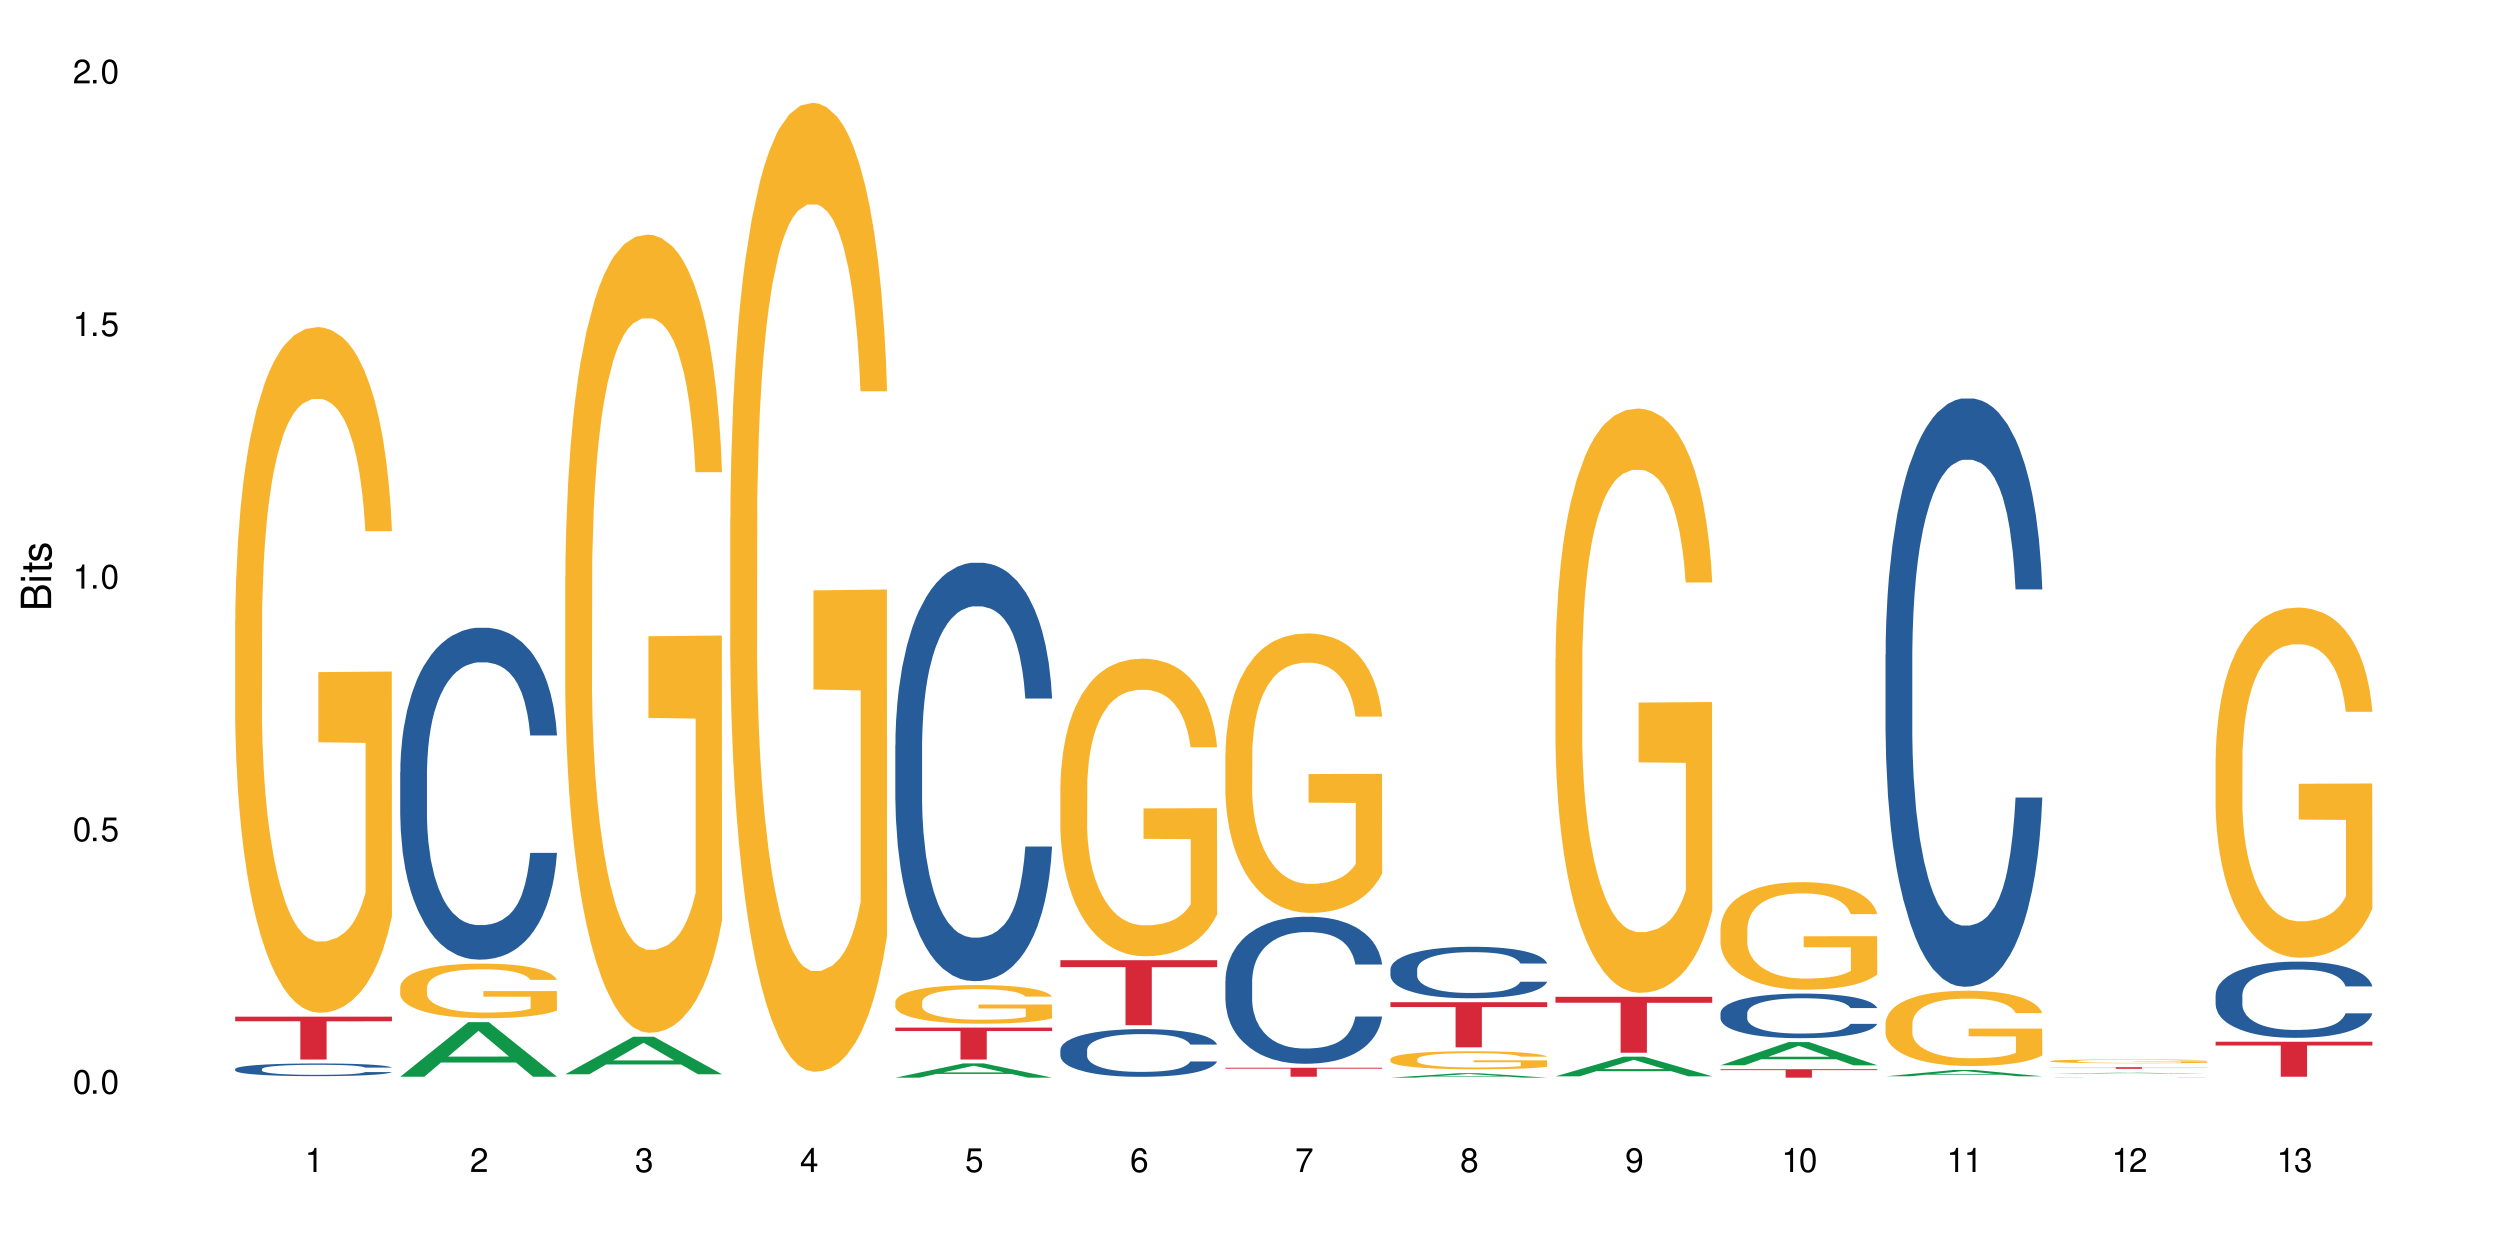 <?xml version="1.0" encoding="UTF-8"?>
<svg xmlns="http://www.w3.org/2000/svg" xmlns:xlink="http://www.w3.org/1999/xlink" width="720" height="360" viewBox="0 0 720 360">
<defs>
<g>
<g id="glyph-0-0">
</g>
<g id="glyph-0-1">
<path d="M 2.641 -6.938 C 2 -6.938 1.422 -6.656 1.078 -6.172 C 0.641 -5.562 0.406 -4.641 0.406 -3.359 C 0.406 -1.016 1.188 0.219 2.641 0.219 C 4.078 0.219 4.859 -1.016 4.859 -3.297 C 4.859 -4.641 4.656 -5.547 4.203 -6.172 C 3.844 -6.656 3.281 -6.938 2.641 -6.938 Z M 2.641 -6.188 C 3.547 -6.188 4 -5.25 4 -3.375 C 4 -1.406 3.562 -0.484 2.625 -0.484 C 1.734 -0.484 1.281 -1.438 1.281 -3.344 C 1.281 -5.25 1.734 -6.188 2.641 -6.188 Z M 2.641 -6.188 "/>
</g>
<g id="glyph-0-2">
<path d="M 1.828 -1 L 0.828 -1 L 0.828 0 L 1.828 0 Z M 1.828 -1 "/>
</g>
<g id="glyph-0-3">
<path d="M 4.562 -6.797 L 1.062 -6.797 L 0.547 -3.094 L 1.328 -3.094 C 1.719 -3.562 2.047 -3.734 2.578 -3.734 C 3.484 -3.734 4.062 -3.109 4.062 -2.094 C 4.062 -1.125 3.484 -0.531 2.578 -0.531 C 1.828 -0.531 1.375 -0.906 1.188 -1.672 L 0.328 -1.672 C 0.453 -1.109 0.547 -0.844 0.75 -0.594 C 1.125 -0.078 1.828 0.219 2.594 0.219 C 3.969 0.219 4.922 -0.781 4.922 -2.219 C 4.922 -3.562 4.031 -4.484 2.719 -4.484 C 2.25 -4.484 1.859 -4.359 1.469 -4.062 L 1.734 -5.969 L 4.562 -5.969 Z M 4.562 -6.797 "/>
</g>
<g id="glyph-0-4">
<path d="M 2.484 -4.938 L 2.484 0 L 3.328 0 L 3.328 -6.938 L 2.766 -6.938 C 2.469 -5.875 2.281 -5.734 0.984 -5.562 L 0.984 -4.938 Z M 2.484 -4.938 "/>
</g>
<g id="glyph-0-5">
<path d="M 4.859 -0.828 L 1.281 -0.828 C 1.359 -1.406 1.672 -1.781 2.5 -2.281 L 3.469 -2.828 C 4.406 -3.344 4.906 -4.062 4.906 -4.906 C 4.906 -5.484 4.672 -6.031 4.266 -6.406 C 3.859 -6.766 3.375 -6.938 2.719 -6.938 C 1.859 -6.938 1.219 -6.625 0.844 -6.031 C 0.609 -5.672 0.5 -5.234 0.484 -4.531 L 1.328 -4.531 C 1.359 -5.016 1.406 -5.281 1.531 -5.516 C 1.75 -5.938 2.188 -6.203 2.703 -6.203 C 3.469 -6.203 4.031 -5.641 4.031 -4.891 C 4.031 -4.344 3.719 -3.859 3.125 -3.516 L 2.234 -3 C 0.812 -2.172 0.406 -1.531 0.328 -0.016 L 4.859 -0.016 Z M 4.859 -0.828 "/>
</g>
<g id="glyph-0-6">
<path d="M 2.125 -3.188 L 2.578 -3.188 C 3.5 -3.188 3.984 -2.766 3.984 -1.922 C 3.984 -1.062 3.469 -0.531 2.594 -0.531 C 1.656 -0.531 1.203 -1 1.156 -2.016 L 0.312 -2.016 C 0.344 -1.453 0.438 -1.094 0.609 -0.781 C 0.953 -0.109 1.625 0.219 2.547 0.219 C 3.953 0.219 4.859 -0.625 4.859 -1.938 C 4.859 -2.828 4.516 -3.297 3.703 -3.594 C 4.344 -3.844 4.656 -4.328 4.656 -5.031 C 4.656 -6.219 3.875 -6.938 2.578 -6.938 C 1.203 -6.938 0.484 -6.172 0.453 -4.703 L 1.297 -4.703 C 1.312 -5.125 1.344 -5.359 1.453 -5.578 C 1.641 -5.969 2.062 -6.203 2.594 -6.203 C 3.344 -6.203 3.797 -5.75 3.797 -5 C 3.797 -4.516 3.609 -4.219 3.25 -4.047 C 3.016 -3.953 2.703 -3.922 2.125 -3.906 Z M 2.125 -3.188 "/>
</g>
<g id="glyph-0-7">
<path d="M 3.141 -1.672 L 3.141 0 L 3.984 0 L 3.984 -1.672 L 4.984 -1.672 L 4.984 -2.438 L 3.984 -2.438 L 3.984 -6.938 L 3.359 -6.938 L 0.266 -2.578 L 0.266 -1.672 Z M 3.141 -2.438 L 1 -2.438 L 3.141 -5.5 Z M 3.141 -2.438 "/>
</g>
<g id="glyph-0-8">
<path d="M 4.781 -5.125 C 4.609 -6.266 3.891 -6.938 2.844 -6.938 C 2.094 -6.938 1.422 -6.578 1.031 -5.953 C 0.594 -5.266 0.406 -4.422 0.406 -3.172 C 0.406 -2 0.578 -1.25 0.984 -0.641 C 1.359 -0.078 1.953 0.219 2.703 0.219 C 3.984 0.219 4.922 -0.75 4.922 -2.094 C 4.922 -3.375 4.062 -4.281 2.844 -4.281 C 2.172 -4.281 1.641 -4.031 1.281 -3.516 C 1.281 -5.234 1.828 -6.188 2.797 -6.188 C 3.391 -6.188 3.797 -5.797 3.938 -5.125 Z M 2.734 -3.531 C 3.547 -3.531 4.062 -2.953 4.062 -2.031 C 4.062 -1.156 3.484 -0.531 2.703 -0.531 C 1.922 -0.531 1.328 -1.188 1.328 -2.078 C 1.328 -2.938 1.906 -3.531 2.734 -3.531 Z M 2.734 -3.531 "/>
</g>
<g id="glyph-0-9">
<path d="M 4.984 -6.797 L 0.438 -6.797 L 0.438 -5.969 L 4.109 -5.969 C 2.5 -3.656 1.828 -2.234 1.328 0 L 2.219 0 C 2.594 -2.172 3.453 -4.047 4.984 -6.094 Z M 4.984 -6.797 "/>
</g>
<g id="glyph-0-10">
<path d="M 3.75 -3.656 C 4.469 -4.094 4.688 -4.438 4.688 -5.078 C 4.688 -6.172 3.844 -6.938 2.641 -6.938 C 1.438 -6.938 0.594 -6.172 0.594 -5.094 C 0.594 -4.438 0.812 -4.094 1.516 -3.656 C 0.734 -3.266 0.359 -2.703 0.359 -1.922 C 0.359 -0.656 1.281 0.219 2.641 0.219 C 3.984 0.219 4.922 -0.656 4.922 -1.922 C 4.922 -2.703 4.531 -3.266 3.75 -3.656 Z M 2.641 -6.188 C 3.359 -6.188 3.812 -5.75 3.812 -5.062 C 3.812 -4.406 3.344 -3.984 2.641 -3.984 C 1.922 -3.984 1.453 -4.406 1.453 -5.078 C 1.453 -5.75 1.922 -6.188 2.641 -6.188 Z M 2.641 -3.266 C 3.484 -3.266 4.062 -2.719 4.062 -1.906 C 4.062 -1.078 3.484 -0.531 2.625 -0.531 C 1.797 -0.531 1.219 -1.094 1.219 -1.906 C 1.219 -2.719 1.781 -3.266 2.641 -3.266 Z M 2.641 -3.266 "/>
</g>
<g id="glyph-0-11">
<path d="M 0.516 -1.578 C 0.672 -0.453 1.406 0.219 2.438 0.219 C 3.188 0.219 3.859 -0.141 4.266 -0.766 C 4.688 -1.453 4.891 -2.297 4.891 -3.547 C 4.891 -4.719 4.703 -5.453 4.312 -6.078 C 3.938 -6.641 3.344 -6.938 2.594 -6.938 C 1.297 -6.938 0.359 -5.969 0.359 -4.625 C 0.359 -3.344 1.234 -2.453 2.453 -2.453 C 3.094 -2.453 3.578 -2.672 4.016 -3.203 C 4 -1.484 3.469 -0.531 2.5 -0.531 C 1.906 -0.531 1.484 -0.906 1.359 -1.578 Z M 2.578 -6.203 C 3.375 -6.203 3.969 -5.531 3.969 -4.641 C 3.969 -3.797 3.391 -3.188 2.547 -3.188 C 1.734 -3.188 1.234 -3.766 1.234 -4.688 C 1.234 -5.562 1.797 -6.203 2.578 -6.203 Z M 2.578 -6.203 "/>
</g>
<g id="glyph-1-0">
</g>
<g id="glyph-1-1">
<path d="M 0 -0.953 L 0 -4.891 C 0 -5.719 -0.234 -6.344 -0.734 -6.797 C -1.188 -7.234 -1.812 -7.469 -2.5 -7.469 C -3.547 -7.469 -4.188 -7 -4.625 -5.875 C -4.984 -6.688 -5.625 -7.094 -6.531 -7.094 C -7.172 -7.094 -7.734 -6.859 -8.141 -6.391 C -8.562 -5.922 -8.75 -5.344 -8.75 -4.5 L -8.75 -0.953 Z M -4.984 -2.062 L -7.766 -2.062 L -7.766 -4.219 C -7.766 -4.844 -7.688 -5.203 -7.453 -5.5 C -7.219 -5.812 -6.859 -5.969 -6.375 -5.969 C -5.891 -5.969 -5.531 -5.812 -5.297 -5.5 C -5.062 -5.203 -4.984 -4.844 -4.984 -4.219 Z M -0.984 -2.062 L -4 -2.062 L -4 -4.781 C -4 -5.766 -3.438 -6.359 -2.484 -6.359 C -1.547 -6.359 -0.984 -5.766 -0.984 -4.781 Z M -0.984 -2.062 "/>
</g>
<g id="glyph-1-2">
<path d="M -6.281 -1.797 L -6.281 -0.797 L 0 -0.797 L 0 -1.797 Z M -8.75 -1.797 L -8.75 -0.797 L -7.484 -0.797 L -7.484 -1.797 Z M -8.75 -1.797 "/>
</g>
<g id="glyph-1-3">
<path d="M -6.281 -3.047 L -6.281 -2.016 L -8.016 -2.016 L -8.016 -1.016 L -6.281 -1.016 L -6.281 -0.172 L -5.469 -0.172 L -5.469 -1.016 L -0.719 -1.016 C -0.078 -1.016 0.281 -1.453 0.281 -2.234 C 0.281 -2.5 0.25 -2.719 0.188 -3.047 L -0.641 -3.047 C -0.609 -2.906 -0.594 -2.766 -0.594 -2.562 C -0.594 -2.141 -0.719 -2.016 -1.156 -2.016 L -5.469 -2.016 L -5.469 -3.047 Z M -6.281 -3.047 "/>
</g>
<g id="glyph-1-4">
<path d="M -4.531 -5.25 C -5.766 -5.25 -6.469 -4.422 -6.469 -2.969 C -6.469 -1.516 -5.719 -0.562 -4.547 -0.562 C -3.562 -0.562 -3.094 -1.062 -2.734 -2.562 L -2.516 -3.484 C -2.344 -4.188 -2.094 -4.469 -1.641 -4.469 C -1.047 -4.469 -0.641 -3.875 -0.641 -3 C -0.641 -2.453 -0.797 -2 -1.062 -1.75 C -1.25 -1.594 -1.422 -1.531 -1.875 -1.469 L -1.875 -0.406 C -0.422 -0.453 0.281 -1.266 0.281 -2.922 C 0.281 -4.5 -0.5 -5.516 -1.719 -5.516 C -2.656 -5.516 -3.172 -4.984 -3.469 -3.734 L -3.703 -2.766 C -3.891 -1.953 -4.156 -1.609 -4.594 -1.609 C -5.188 -1.609 -5.547 -2.125 -5.547 -2.938 C -5.547 -3.75 -5.203 -4.172 -4.531 -4.203 Z M -4.531 -5.25 "/>
</g>
</g>
</defs>
<rect x="-72" y="-36" width="864" height="432" fill="rgb(100%, 100%, 100%)" fill-opacity="1"/>
<path fill-rule="nonzero" fill="rgb(14.51%, 36.078%, 60%)" fill-opacity="1" d="M 67.73 307.871 L 67.785 307.867 L 67.785 307.785 L 67.953 307.66 L 68.336 307.5 L 68.723 307.391 L 69.715 307.191 L 71.09 307.004 L 72.523 306.855 L 73.566 306.77 L 74.504 306.703 L 76.652 306.578 L 78.027 306.516 L 79.516 306.457 L 81.332 306.402 L 82.652 306.367 L 85.629 306.316 L 87.828 306.293 L 89.535 306.281 L 93.227 306.281 L 95.43 306.293 L 97.027 306.312 L 98.789 306.336 L 100.273 306.367 L 102.863 306.441 L 105.176 306.535 L 106.223 306.59 L 107.875 306.691 L 109.141 306.793 L 110.02 306.879 L 111.012 307.004 L 111.895 307.152 L 112.555 307.324 L 112.883 307.465 L 105.176 307.465 L 104.789 307.332 L 104.348 307.23 L 103.523 307.094 L 102.699 306.996 L 101.543 306.898 L 100.496 306.836 L 99.062 306.773 L 97.797 306.73 L 96.477 306.703 L 95.207 306.684 L 92.785 306.66 L 89.977 306.66 L 88.93 306.668 L 86.785 306.695 L 85.629 306.719 L 83.977 306.766 L 82.82 306.809 L 81.441 306.875 L 80.508 306.934 L 79.352 307.02 L 78.523 307.098 L 77.586 307.207 L 77.035 307.289 L 76.543 307.383 L 76.102 307.492 L 75.77 307.609 L 75.551 307.734 L 75.441 307.855 L 75.441 308.371 L 75.551 308.492 L 75.824 308.633 L 76.543 308.836 L 77.586 309.012 L 78.801 309.152 L 79.957 309.254 L 80.617 309.301 L 81.496 309.352 L 82.875 309.418 L 84.855 309.488 L 86.012 309.512 L 87.773 309.539 L 89.594 309.555 L 92.016 309.555 L 94.164 309.539 L 95.594 309.523 L 97.082 309.496 L 99.117 309.441 L 100.383 309.387 L 101.484 309.324 L 102.312 309.258 L 102.863 309.207 L 103.688 309.102 L 104.348 308.988 L 104.844 308.871 L 105.176 308.758 L 112.883 308.758 L 112.555 308.891 L 112.059 309.023 L 111.562 309.121 L 110.793 309.234 L 109.91 309.34 L 108.645 309.457 L 107.598 309.535 L 106.223 309.617 L 104.957 309.68 L 103.578 309.738 L 101.543 309.805 L 100.219 309.836 L 98.789 309.867 L 97.082 309.895 L 94.934 309.918 L 92.621 309.93 L 90.473 309.934 L 88.16 309.926 L 86.453 309.914 L 84.195 309.883 L 81.387 309.824 L 79.352 309.762 L 77.754 309.695 L 76.375 309.629 L 74.836 309.539 L 72.852 309.395 L 71.641 309.281 L 70.816 309.188 L 69.879 309.055 L 69.219 308.938 L 68.445 308.754 L 67.895 308.516 L 67.73 308.332 Z M 67.73 307.871 "/>
<path fill-rule="nonzero" fill="rgb(96.863%, 70.196%, 16.863%)" fill-opacity="1" d="M 67.73 178.781 L 67.785 178.602 L 67.785 174.992 L 68.008 166.875 L 68.559 155.695 L 69.273 146.496 L 70.043 139.281 L 70.539 135.496 L 71.367 130.086 L 72.082 126.117 L 73.898 118 L 76.211 110.426 L 77.477 107.18 L 78.91 104.113 L 80.945 100.688 L 81.883 99.426 L 84.746 96.539 L 87.996 94.734 L 91.574 94.195 L 93.227 94.375 L 95.484 95.098 L 98.566 97.082 L 100.328 98.883 L 101.707 100.688 L 103.137 103.031 L 104.898 106.641 L 106.551 110.969 L 107.875 115.297 L 109.195 120.707 L 110.297 126.477 L 111.234 132.789 L 112.059 140.363 L 112.555 146.676 L 112.883 152.988 L 105.23 152.988 L 104.789 146.676 L 104.293 141.809 L 103.469 135.855 L 102.641 131.527 L 101.816 128.102 L 100.273 123.41 L 98.953 120.527 L 97.301 118 L 95.703 116.379 L 93.887 115.297 L 92.785 114.934 L 89.867 114.934 L 87.223 116.199 L 85.684 117.641 L 84.582 119.082 L 83.039 121.789 L 82.102 123.953 L 81.551 125.395 L 79.902 130.988 L 78.801 136.035 L 78.195 139.465 L 77.422 144.875 L 76.871 149.742 L 76.266 156.957 L 75.938 162.367 L 75.496 174.633 L 75.441 207.094 L 75.605 213.949 L 75.938 221.344 L 76.375 227.836 L 77.035 234.688 L 77.699 239.918 L 78.855 246.953 L 79.844 251.641 L 80.617 254.707 L 82.102 259.578 L 82.707 261.203 L 84.141 264.449 L 85.629 266.973 L 87.445 269.137 L 88.82 270.219 L 91.023 271.121 L 93.832 271.121 L 97.137 270.039 L 99.227 268.594 L 100.66 267.152 L 101.598 265.891 L 102.754 263.906 L 103.578 262.102 L 104.348 260.117 L 105.285 257.055 L 105.285 213.949 L 91.684 213.77 L 91.684 193.57 L 112.828 193.391 L 112.883 263.906 L 111.727 268.777 L 110.297 273.465 L 108.918 277.074 L 107.488 280.137 L 105.449 283.566 L 103.797 285.73 L 101.266 288.254 L 98.953 289.879 L 96.531 290.961 L 94.383 291.5 L 91.852 291.68 L 89.594 291.32 L 87.168 290.238 L 85.242 288.797 L 83.48 286.992 L 81.719 284.648 L 79.516 280.859 L 78.082 277.793 L 76.598 274.008 L 75.109 269.496 L 73.789 264.629 L 72.906 260.84 L 72.027 256.512 L 71.09 251.102 L 70.207 244.969 L 69.547 239.379 L 68.941 233.066 L 68.5 227.113 L 68.062 219 L 67.84 212.508 L 67.73 206.914 Z M 67.73 178.781 "/>
<path fill-rule="nonzero" fill="rgb(83.922%, 15.686%, 22.353%)" fill-opacity="1" d="M 67.73 292.809 L 112.883 292.809 L 112.883 294.129 L 94.066 294.141 L 94.066 305.152 L 86.496 305.152 L 86.496 294.152 L 86.387 294.129 L 67.73 294.129 Z M 67.73 292.809 "/>
<path fill-rule="nonzero" fill="rgb(6.275%, 58.824%, 28.235%)" fill-opacity="1" d="M 115.262 310.094 L 115.309 310.078 L 134.848 294.375 L 140.781 294.375 L 160.414 310.105 L 153.516 310.105 L 148.598 306 L 127.031 306 L 122.207 310.094 L 115.262 310.094 L 129.105 304.301 L 146.617 304.289 L 137.887 296.945 L 137.789 296.93 L 137.691 296.977 L 129.059 304.289 L 129.105 304.301 Z M 115.262 310.094 "/>
<path fill-rule="nonzero" fill="rgb(14.51%, 36.078%, 60%)" fill-opacity="1" d="M 115.262 222.391 L 115.316 222.305 L 115.316 220.207 L 115.48 216.887 L 115.867 212.691 L 116.254 209.809 L 117.242 204.656 L 118.621 199.676 L 120.051 195.832 L 121.098 193.559 L 122.035 191.812 L 124.184 188.578 L 125.559 186.918 L 127.047 185.434 L 128.863 183.949 L 130.184 183.074 L 133.156 181.676 L 135.359 181.062 L 137.066 180.801 L 140.758 180.801 L 142.961 181.152 L 144.555 181.59 L 146.316 182.289 L 147.805 183.074 L 150.395 184.996 L 152.707 187.441 L 153.75 188.84 L 155.402 191.551 L 156.672 194.172 L 157.551 196.441 L 158.543 199.676 L 159.422 203.605 L 160.086 208.062 L 160.414 211.82 L 152.707 211.82 L 152.32 208.324 L 151.879 205.617 L 151.055 202.035 L 150.227 199.5 L 149.07 196.965 L 148.023 195.305 L 146.594 193.645 L 145.328 192.598 L 144.004 191.812 L 142.738 191.285 L 140.316 190.762 L 137.508 190.762 L 136.461 190.938 L 134.312 191.637 L 133.156 192.246 L 131.504 193.473 L 130.348 194.605 L 128.973 196.355 L 128.035 197.84 L 126.879 200.113 L 126.055 202.121 L 125.117 205.004 L 124.566 207.188 L 124.07 209.637 L 123.633 212.52 L 123.301 215.578 L 123.082 218.809 L 122.969 221.953 L 122.969 235.496 L 123.082 238.645 L 123.355 242.312 L 124.07 247.641 L 125.117 252.273 L 126.328 255.941 L 127.484 258.562 L 128.145 259.789 L 129.027 261.184 L 130.402 262.934 L 132.387 264.68 L 133.543 265.379 L 135.305 266.078 L 137.121 266.426 L 139.547 266.426 L 141.691 266.078 L 143.125 265.641 L 144.609 264.941 L 146.648 263.457 L 147.914 262.059 L 149.016 260.398 L 149.844 258.738 L 150.395 257.34 L 151.219 254.633 L 151.879 251.66 L 152.375 248.605 L 152.707 245.633 L 160.414 245.633 L 160.086 249.129 L 159.59 252.535 L 159.094 255.07 L 158.324 258.129 L 157.441 260.836 L 156.176 263.895 L 155.129 265.902 L 153.75 268.086 L 152.484 269.746 L 151.109 271.234 L 149.07 272.98 L 147.75 273.855 L 146.316 274.641 L 144.609 275.34 L 142.465 275.953 L 140.152 276.301 L 138.004 276.387 L 135.691 276.215 L 133.984 275.863 L 131.727 275.078 L 128.918 273.504 L 126.879 271.844 L 125.281 270.184 L 123.906 268.438 L 122.363 266.078 L 120.383 262.234 L 119.172 259.262 L 118.344 256.816 L 117.41 253.41 L 116.746 250.352 L 115.977 245.457 L 115.426 239.254 L 115.262 234.449 Z M 115.262 222.391 "/>
<path fill-rule="nonzero" fill="rgb(96.863%, 70.196%, 16.863%)" fill-opacity="1" d="M 115.262 284.254 L 115.316 284.238 L 115.316 283.953 L 115.535 283.305 L 116.086 282.414 L 116.805 281.684 L 117.574 281.109 L 118.07 280.805 L 118.895 280.375 L 119.609 280.059 L 121.43 279.414 L 123.742 278.809 L 125.008 278.551 L 126.438 278.305 L 128.477 278.031 L 129.414 277.934 L 132.277 277.703 L 135.523 277.559 L 139.105 277.516 L 140.758 277.531 L 143.016 277.586 L 146.098 277.746 L 147.859 277.891 L 149.238 278.031 L 150.668 278.219 L 152.43 278.508 L 154.082 278.852 L 155.402 279.195 L 156.727 279.629 L 157.828 280.086 L 158.762 280.59 L 159.59 281.195 L 160.086 281.695 L 160.414 282.199 L 152.762 282.199 L 152.32 281.695 L 151.824 281.309 L 151 280.836 L 150.172 280.488 L 149.348 280.219 L 147.805 279.844 L 146.484 279.613 L 144.832 279.414 L 143.234 279.281 L 141.418 279.195 L 140.316 279.168 L 137.398 279.168 L 134.754 279.27 L 133.211 279.383 L 132.109 279.5 L 130.57 279.715 L 129.633 279.887 L 129.082 280 L 127.43 280.445 L 126.328 280.848 L 125.723 281.121 L 124.953 281.555 L 124.402 281.941 L 123.797 282.516 L 123.465 282.945 L 123.023 283.922 L 122.969 286.508 L 123.137 287.055 L 123.465 287.645 L 123.906 288.16 L 124.566 288.707 L 125.227 289.125 L 126.383 289.684 L 127.375 290.059 L 128.145 290.301 L 129.633 290.691 L 130.238 290.82 L 131.672 291.078 L 133.156 291.281 L 134.973 291.453 L 136.352 291.539 L 138.555 291.609 L 141.363 291.609 L 144.668 291.523 L 146.758 291.41 L 148.191 291.293 L 149.125 291.191 L 150.281 291.035 L 151.109 290.891 L 151.879 290.734 L 152.816 290.488 L 152.816 287.055 L 139.215 287.043 L 139.215 285.434 L 160.359 285.418 L 160.414 291.035 L 159.258 291.422 L 157.828 291.797 L 156.449 292.086 L 155.02 292.328 L 152.98 292.602 L 151.328 292.773 L 148.797 292.977 L 146.484 293.105 L 144.059 293.191 L 141.914 293.234 L 139.379 293.246 L 137.121 293.219 L 134.699 293.133 L 132.773 293.02 L 131.012 292.875 L 129.246 292.688 L 127.047 292.387 L 125.613 292.141 L 124.125 291.84 L 122.641 291.48 L 121.316 291.094 L 120.438 290.789 L 119.555 290.445 L 118.621 290.016 L 117.738 289.527 L 117.078 289.082 L 116.473 288.578 L 116.031 288.105 L 115.59 287.457 L 115.371 286.941 L 115.262 286.496 Z M 115.262 284.254 "/>
<path fill-rule="nonzero" fill="rgb(6.275%, 58.824%, 28.235%)" fill-opacity="1" d="M 162.793 309.383 L 162.84 309.375 L 182.379 298.578 L 188.312 298.578 L 207.945 309.395 L 201.047 309.395 L 196.125 306.57 L 174.562 306.57 L 169.738 309.383 L 162.793 309.383 L 176.637 305.402 L 194.148 305.395 L 185.418 300.348 L 185.32 300.336 L 185.223 300.367 L 176.59 305.395 L 176.637 305.402 Z M 162.793 309.383 "/>
<path fill-rule="nonzero" fill="rgb(96.863%, 70.196%, 16.863%)" fill-opacity="1" d="M 162.793 166.02 L 162.848 165.809 L 162.848 161.609 L 163.066 152.164 L 163.617 139.145 L 164.332 128.438 L 165.105 120.039 L 165.602 115.629 L 166.426 109.332 L 167.141 104.711 L 168.957 95.266 L 171.27 86.445 L 172.539 82.668 L 173.969 79.098 L 176.008 75.109 L 176.941 73.637 L 179.805 70.281 L 183.055 68.18 L 186.633 67.551 L 188.285 67.762 L 190.543 68.602 L 193.629 70.91 L 195.391 73.008 L 196.766 75.109 L 198.199 77.836 L 199.961 82.035 L 201.613 87.074 L 202.934 92.113 L 204.254 98.414 L 205.355 105.133 L 206.293 112.48 L 207.117 121.301 L 207.613 128.648 L 207.945 135.996 L 200.289 135.996 L 199.852 128.648 L 199.355 122.977 L 198.527 116.051 L 197.703 111.012 L 196.875 107.023 L 195.336 101.562 L 194.012 98.203 L 192.363 95.266 L 190.766 93.375 L 188.949 92.113 L 187.848 91.695 L 184.926 91.695 L 182.285 93.164 L 180.742 94.844 L 179.641 96.523 L 178.098 99.672 L 177.164 102.191 L 176.613 103.871 L 174.961 110.383 L 173.859 116.262 L 173.254 120.25 L 172.484 126.547 L 171.934 132.215 L 171.328 140.613 L 170.996 146.914 L 170.555 161.191 L 170.5 198.984 L 170.664 206.961 L 170.996 215.57 L 171.438 223.129 L 172.098 231.105 L 172.758 237.195 L 173.914 245.383 L 174.906 250.844 L 175.676 254.41 L 177.164 260.082 L 177.77 261.969 L 179.199 265.75 L 180.688 268.688 L 182.504 271.207 L 183.883 272.469 L 186.082 273.516 L 188.891 273.516 L 192.195 272.258 L 194.289 270.578 L 195.719 268.898 L 196.656 267.43 L 197.812 265.121 L 198.641 263.02 L 199.41 260.711 L 200.348 257.141 L 200.348 206.961 L 186.746 206.75 L 186.746 183.234 L 207.891 183.027 L 207.945 265.121 L 206.789 270.789 L 205.355 276.246 L 203.98 280.445 L 202.547 284.016 L 200.512 288.004 L 198.859 290.523 L 196.324 293.465 L 194.012 295.352 L 191.59 296.613 L 189.441 297.242 L 186.91 297.453 L 184.652 297.031 L 182.23 295.773 L 180.301 294.094 L 178.539 291.992 L 176.777 289.266 L 174.574 284.855 L 173.145 281.285 L 171.656 276.875 L 170.172 271.629 L 168.848 265.961 L 167.969 261.551 L 167.086 256.512 L 166.148 250.211 L 165.27 243.074 L 164.609 236.566 L 164.004 229.215 L 163.562 222.289 L 163.121 212.84 L 162.902 205.281 L 162.793 198.773 Z M 162.793 166.02 "/>
<path fill-rule="nonzero" fill="rgb(96.863%, 70.196%, 16.863%)" fill-opacity="1" d="M 210.32 149.133 L 210.375 148.879 L 210.375 143.781 L 210.598 132.312 L 211.148 116.508 L 211.863 103.512 L 212.633 93.316 L 213.129 87.965 L 213.957 80.32 L 214.672 74.711 L 216.488 63.242 L 218.801 52.539 L 220.066 47.949 L 221.5 43.617 L 223.539 38.773 L 224.473 36.992 L 227.336 32.914 L 230.586 30.363 L 234.164 29.602 L 235.816 29.855 L 238.074 30.875 L 241.156 33.68 L 242.922 36.227 L 244.297 38.773 L 245.73 42.09 L 247.492 47.188 L 249.145 53.305 L 250.465 59.418 L 251.785 67.066 L 252.887 75.223 L 253.824 84.141 L 254.648 94.848 L 255.145 103.766 L 255.477 112.688 L 247.82 112.688 L 247.379 103.766 L 246.887 96.887 L 246.059 88.473 L 245.234 82.359 L 244.406 77.516 L 242.863 70.887 L 241.543 66.812 L 239.891 63.242 L 238.293 60.949 L 236.477 59.418 L 235.375 58.91 L 232.457 58.91 L 229.816 60.695 L 228.273 62.734 L 227.172 64.773 L 225.629 68.594 L 224.695 71.652 L 224.145 73.691 L 222.492 81.594 L 221.391 88.73 L 220.785 93.57 L 220.012 101.219 L 219.461 108.098 L 218.855 118.293 L 218.527 125.941 L 218.086 143.27 L 218.031 189.148 L 218.195 198.832 L 218.527 209.281 L 218.965 218.457 L 219.629 228.141 L 220.289 235.531 L 221.445 245.473 L 222.438 252.098 L 223.207 256.43 L 224.695 263.312 L 225.301 265.605 L 226.73 270.195 L 228.219 273.762 L 230.035 276.82 L 231.41 278.352 L 233.613 279.625 L 236.422 279.625 L 239.727 278.094 L 241.82 276.055 L 243.25 274.016 L 244.188 272.234 L 245.344 269.43 L 246.168 266.883 L 246.941 264.078 L 247.875 259.746 L 247.875 198.832 L 234.273 198.578 L 234.273 170.031 L 255.422 169.777 L 255.477 269.43 L 254.32 276.312 L 252.887 282.938 L 251.512 288.035 L 250.078 292.367 L 248.043 297.211 L 246.391 300.27 L 243.855 303.836 L 241.543 306.129 L 239.121 307.66 L 236.973 308.426 L 234.441 308.68 L 232.184 308.168 L 229.758 306.641 L 227.832 304.602 L 226.07 302.051 L 224.309 298.738 L 222.105 293.387 L 220.672 289.055 L 219.188 283.703 L 217.699 277.332 L 216.379 270.449 L 215.496 265.098 L 214.617 258.98 L 213.68 251.336 L 212.801 242.668 L 212.137 234.77 L 211.531 225.848 L 211.094 217.438 L 210.652 205.969 L 210.43 196.793 L 210.32 188.891 Z M 210.32 149.133 "/>
<path fill-rule="nonzero" fill="rgb(6.275%, 58.824%, 28.235%)" fill-opacity="1" d="M 257.852 310.363 L 257.898 310.359 L 277.438 306.266 L 283.371 306.266 L 303.004 310.367 L 296.105 310.367 L 291.188 309.297 L 269.621 309.297 L 264.797 310.363 L 257.852 310.363 L 271.695 308.855 L 289.207 308.852 L 280.477 306.938 L 280.379 306.934 L 280.285 306.945 L 271.648 308.852 L 271.695 308.855 Z M 257.852 310.363 "/>
<path fill-rule="nonzero" fill="rgb(14.51%, 36.078%, 60%)" fill-opacity="1" d="M 257.852 214.508 L 257.906 214.398 L 257.906 211.754 L 258.07 207.57 L 258.457 202.281 L 258.844 198.648 L 259.832 192.148 L 261.211 185.871 L 262.641 181.023 L 263.688 178.16 L 264.625 175.957 L 266.773 171.883 L 268.148 169.789 L 269.637 167.918 L 271.453 166.047 L 272.773 164.945 L 275.746 163.18 L 277.949 162.41 L 279.656 162.082 L 283.348 162.082 L 285.551 162.52 L 287.145 163.07 L 288.91 163.953 L 290.395 164.945 L 292.984 167.367 L 295.297 170.449 L 296.344 172.215 L 297.996 175.629 L 299.262 178.934 L 300.141 181.797 L 301.133 185.871 L 302.016 190.828 L 302.676 196.445 L 303.004 201.18 L 295.297 201.18 L 294.91 196.777 L 294.469 193.359 L 293.645 188.844 L 292.816 185.652 L 291.66 182.457 L 290.617 180.363 L 289.184 178.27 L 287.918 176.949 L 286.598 175.957 L 285.328 175.297 L 282.906 174.637 L 280.098 174.637 L 279.051 174.855 L 276.902 175.738 L 275.746 176.508 L 274.098 178.051 L 272.941 179.484 L 271.562 181.688 L 270.625 183.559 L 269.469 186.422 L 268.645 188.957 L 267.707 192.59 L 267.156 195.344 L 266.66 198.426 L 266.223 202.062 L 265.891 205.918 L 265.672 209.992 L 265.562 213.957 L 265.562 231.031 L 265.672 234.996 L 265.945 239.621 L 266.66 246.34 L 267.707 252.176 L 268.918 256.805 L 270.074 260.109 L 270.738 261.648 L 271.617 263.414 L 272.996 265.613 L 274.977 267.816 L 276.133 268.699 L 277.895 269.582 L 279.711 270.02 L 282.137 270.02 L 284.281 269.582 L 285.715 269.031 L 287.203 268.148 L 289.238 266.277 L 290.504 264.516 L 291.605 262.422 L 292.434 260.328 L 292.984 258.566 L 293.809 255.152 L 294.469 251.406 L 294.965 247.551 L 295.297 243.809 L 303.004 243.809 L 302.676 248.211 L 302.18 252.508 L 301.684 255.703 L 300.914 259.559 L 300.031 262.973 L 298.766 266.828 L 297.719 269.359 L 296.344 272.113 L 295.074 274.207 L 293.699 276.078 L 291.66 278.281 L 290.34 279.383 L 288.91 280.375 L 287.203 281.254 L 285.055 282.027 L 282.742 282.469 L 280.594 282.578 L 278.281 282.355 L 276.574 281.918 L 274.316 280.926 L 271.508 278.941 L 269.469 276.852 L 267.875 274.758 L 266.496 272.555 L 264.953 269.582 L 262.973 264.734 L 261.762 260.988 L 260.934 257.906 L 260 253.609 L 259.34 249.754 L 258.566 243.586 L 258.016 235.766 L 257.852 229.707 Z M 257.852 214.508 "/>
<path fill-rule="nonzero" fill="rgb(96.863%, 70.196%, 16.863%)" fill-opacity="1" d="M 257.852 288.469 L 257.906 288.461 L 257.906 288.258 L 258.125 287.801 L 258.676 287.168 L 259.395 286.652 L 260.164 286.246 L 260.66 286.031 L 261.484 285.727 L 262.203 285.504 L 264.02 285.047 L 266.332 284.621 L 267.598 284.438 L 269.031 284.266 L 271.066 284.07 L 272.004 284 L 274.867 283.836 L 278.117 283.734 L 281.695 283.703 L 283.348 283.715 L 285.605 283.754 L 288.688 283.867 L 290.449 283.969 L 291.828 284.07 L 293.258 284.203 L 295.02 284.406 L 296.672 284.648 L 297.996 284.895 L 299.316 285.199 L 300.418 285.523 L 301.352 285.879 L 302.18 286.305 L 302.676 286.66 L 303.004 287.016 L 295.352 287.016 L 294.91 286.66 L 294.414 286.387 L 293.59 286.051 L 292.762 285.809 L 291.938 285.613 L 290.395 285.352 L 289.074 285.188 L 287.422 285.047 L 285.824 284.953 L 284.008 284.895 L 282.906 284.875 L 279.988 284.875 L 277.344 284.945 L 275.805 285.027 L 274.703 285.105 L 273.16 285.258 L 272.223 285.383 L 271.672 285.461 L 270.02 285.777 L 268.918 286.062 L 268.312 286.254 L 267.543 286.559 L 266.992 286.836 L 266.387 287.242 L 266.055 287.547 L 265.617 288.234 L 265.562 290.066 L 265.727 290.449 L 266.055 290.867 L 266.496 291.234 L 267.156 291.617 L 267.82 291.914 L 268.977 292.309 L 269.965 292.574 L 270.738 292.746 L 272.223 293.02 L 272.828 293.113 L 274.262 293.297 L 275.746 293.438 L 277.566 293.559 L 278.941 293.621 L 281.145 293.672 L 283.953 293.672 L 287.258 293.609 L 289.348 293.527 L 290.781 293.449 L 291.719 293.375 L 292.875 293.266 L 293.699 293.164 L 294.469 293.051 L 295.406 292.879 L 295.406 290.449 L 281.805 290.441 L 281.805 289.305 L 302.949 289.293 L 303.004 293.266 L 301.848 293.539 L 300.418 293.805 L 299.039 294.008 L 297.609 294.18 L 295.57 294.371 L 293.918 294.496 L 291.387 294.637 L 289.074 294.727 L 286.652 294.789 L 284.504 294.82 L 281.969 294.828 L 279.711 294.809 L 277.289 294.75 L 275.363 294.668 L 273.602 294.566 L 271.84 294.434 L 269.637 294.219 L 268.203 294.047 L 266.719 293.832 L 265.23 293.578 L 263.91 293.305 L 263.027 293.094 L 262.148 292.848 L 261.211 292.543 L 260.328 292.199 L 259.668 291.883 L 259.062 291.527 L 258.621 291.191 L 258.184 290.734 L 257.961 290.371 L 257.852 290.055 Z M 257.852 288.469 "/>
<path fill-rule="nonzero" fill="rgb(83.922%, 15.686%, 22.353%)" fill-opacity="1" d="M 257.852 295.957 L 303.004 295.957 L 303.004 296.941 L 284.188 296.949 L 284.188 305.141 L 276.617 305.141 L 276.617 296.957 L 276.504 296.941 L 257.852 296.941 Z M 257.852 295.957 "/>
<path fill-rule="nonzero" fill="rgb(14.51%, 36.078%, 60%)" fill-opacity="1" d="M 305.383 302.367 L 305.438 302.355 L 305.438 302.055 L 305.602 301.578 L 305.988 300.973 L 306.371 300.559 L 307.363 299.82 L 308.742 299.105 L 310.172 298.551 L 311.219 298.227 L 312.156 297.973 L 314.301 297.508 L 315.68 297.27 L 317.164 297.059 L 318.984 296.844 L 320.305 296.719 L 323.277 296.52 L 325.48 296.43 L 327.188 296.391 L 330.879 296.391 L 333.078 296.441 L 334.676 296.504 L 336.438 296.605 L 337.926 296.719 L 340.512 296.996 L 342.828 297.348 L 343.871 297.547 L 345.523 297.938 L 346.789 298.312 L 347.672 298.641 L 348.664 299.105 L 349.543 299.668 L 350.203 300.309 L 350.535 300.848 L 342.828 300.848 L 342.441 300.348 L 342 299.957 L 341.176 299.441 L 340.348 299.078 L 339.191 298.715 L 338.145 298.477 L 336.715 298.238 L 335.449 298.086 L 334.125 297.973 L 332.859 297.898 L 330.438 297.824 L 327.629 297.824 L 326.582 297.848 L 324.434 297.949 L 323.277 298.035 L 321.625 298.211 L 320.469 298.375 L 319.094 298.625 L 318.156 298.84 L 317 299.168 L 316.176 299.457 L 315.238 299.871 L 314.688 300.184 L 314.191 300.535 L 313.75 300.949 L 313.422 301.387 L 313.199 301.852 L 313.09 302.305 L 313.09 304.25 L 313.199 304.703 L 313.477 305.23 L 314.191 305.996 L 315.238 306.66 L 316.449 307.188 L 317.605 307.562 L 318.266 307.738 L 319.148 307.941 L 320.523 308.191 L 322.508 308.441 L 323.664 308.543 L 325.426 308.645 L 327.242 308.695 L 329.664 308.695 L 331.812 308.645 L 333.246 308.582 L 334.73 308.48 L 336.77 308.266 L 338.035 308.066 L 339.137 307.828 L 339.961 307.59 L 340.512 307.387 L 341.34 307 L 342 306.574 L 342.496 306.133 L 342.828 305.707 L 350.535 305.707 L 350.203 306.207 L 349.711 306.699 L 349.215 307.062 L 348.441 307.5 L 347.562 307.891 L 346.297 308.328 L 345.25 308.617 L 343.871 308.934 L 342.605 309.172 L 341.23 309.383 L 339.191 309.637 L 337.871 309.762 L 336.438 309.875 L 334.73 309.973 L 332.586 310.062 L 330.27 310.113 L 328.125 310.125 L 325.812 310.102 L 324.105 310.051 L 321.848 309.938 L 319.039 309.711 L 317 309.473 L 315.402 309.234 L 314.027 308.984 L 312.484 308.645 L 310.504 308.09 L 309.293 307.664 L 308.465 307.312 L 307.531 306.824 L 306.867 306.383 L 306.098 305.68 L 305.547 304.789 L 305.383 304.102 Z M 305.383 302.367 "/>
<path fill-rule="nonzero" fill="rgb(96.863%, 70.196%, 16.863%)" fill-opacity="1" d="M 305.383 226.402 L 305.438 226.324 L 305.438 224.762 L 305.656 221.238 L 306.207 216.383 L 306.922 212.391 L 307.695 209.262 L 308.191 207.617 L 309.016 205.266 L 309.73 203.547 L 311.551 200.023 L 313.863 196.734 L 315.129 195.324 L 316.559 193.996 L 318.598 192.508 L 319.535 191.961 L 322.398 190.707 L 325.645 189.922 L 329.227 189.688 L 330.879 189.766 L 333.137 190.082 L 336.219 190.941 L 337.98 191.723 L 339.355 192.508 L 340.789 193.523 L 342.551 195.09 L 344.203 196.969 L 345.523 198.848 L 346.848 201.195 L 347.949 203.703 L 348.883 206.441 L 349.711 209.73 L 350.203 212.469 L 350.535 215.211 L 342.883 215.211 L 342.441 212.469 L 341.945 210.355 L 341.121 207.773 L 340.293 205.895 L 339.469 204.406 L 337.926 202.371 L 336.605 201.117 L 334.953 200.023 L 333.355 199.316 L 331.539 198.848 L 330.438 198.691 L 327.52 198.691 L 324.875 199.238 L 323.332 199.867 L 322.23 200.492 L 320.691 201.668 L 319.754 202.605 L 319.203 203.23 L 317.551 205.66 L 316.449 207.852 L 315.844 209.34 L 315.074 211.688 L 314.523 213.801 L 313.918 216.934 L 313.586 219.281 L 313.145 224.605 L 313.09 238.695 L 313.258 241.668 L 313.586 244.879 L 314.027 247.699 L 314.688 250.672 L 315.348 252.941 L 316.504 255.996 L 317.496 258.031 L 318.266 259.363 L 319.754 261.477 L 320.359 262.18 L 321.793 263.59 L 323.277 264.684 L 325.094 265.625 L 326.473 266.094 L 328.676 266.484 L 331.484 266.484 L 334.785 266.016 L 336.879 265.391 L 338.312 264.762 L 339.246 264.215 L 340.402 263.355 L 341.23 262.57 L 342 261.711 L 342.938 260.379 L 342.938 241.668 L 329.336 241.59 L 329.336 232.824 L 350.48 232.746 L 350.535 263.355 L 349.379 265.469 L 347.949 267.504 L 346.57 269.07 L 345.141 270.398 L 343.102 271.887 L 341.449 272.828 L 338.918 273.922 L 336.605 274.629 L 334.18 275.098 L 332.035 275.332 L 329.5 275.41 L 327.242 275.254 L 324.82 274.785 L 322.895 274.156 L 321.129 273.375 L 319.367 272.355 L 317.164 270.715 L 315.734 269.383 L 314.246 267.738 L 312.762 265.781 L 311.438 263.668 L 310.559 262.023 L 309.676 260.145 L 308.742 257.797 L 307.859 255.133 L 307.199 252.707 L 306.594 249.969 L 306.152 247.383 L 305.711 243.863 L 305.492 241.043 L 305.383 238.617 Z M 305.383 226.402 "/>
<path fill-rule="nonzero" fill="rgb(83.922%, 15.686%, 22.353%)" fill-opacity="1" d="M 305.383 276.539 L 350.535 276.539 L 350.535 278.543 L 331.719 278.559 L 331.719 295.266 L 324.145 295.266 L 324.145 278.578 L 324.035 278.543 L 305.383 278.543 Z M 305.383 276.539 "/>
<path fill-rule="nonzero" fill="rgb(14.51%, 36.078%, 60%)" fill-opacity="1" d="M 352.91 282.461 L 352.969 282.422 L 352.969 281.492 L 353.133 280.023 L 353.52 278.168 L 353.902 276.891 L 354.895 274.605 L 356.27 272.402 L 357.703 270.699 L 358.75 269.695 L 359.684 268.918 L 361.832 267.488 L 363.211 266.754 L 364.695 266.094 L 366.512 265.438 L 367.836 265.051 L 370.809 264.43 L 373.012 264.16 L 374.719 264.043 L 378.406 264.043 L 380.609 264.199 L 382.207 264.395 L 383.969 264.703 L 385.457 265.051 L 388.043 265.902 L 390.355 266.984 L 391.402 267.605 L 393.055 268.805 L 394.32 269.965 L 395.203 270.969 L 396.195 272.402 L 397.074 274.145 L 397.734 276.117 L 398.066 277.781 L 390.355 277.781 L 389.973 276.23 L 389.531 275.031 L 388.703 273.445 L 387.879 272.324 L 386.723 271.203 L 385.676 270.469 L 384.246 269.73 L 382.977 269.27 L 381.656 268.918 L 380.391 268.688 L 377.965 268.457 L 375.16 268.457 L 374.113 268.531 L 371.965 268.844 L 370.809 269.113 L 369.156 269.656 L 368 270.156 L 366.625 270.93 L 365.688 271.59 L 364.531 272.594 L 363.703 273.484 L 362.77 274.762 L 362.219 275.73 L 361.723 276.812 L 361.281 278.09 L 360.953 279.441 L 360.73 280.875 L 360.621 282.27 L 360.621 288.266 L 360.73 289.656 L 361.008 291.281 L 361.723 293.641 L 362.77 295.691 L 363.98 297.316 L 365.137 298.48 L 365.797 299.02 L 366.68 299.641 L 368.055 300.414 L 370.039 301.188 L 371.195 301.496 L 372.957 301.805 L 374.773 301.961 L 377.195 301.961 L 379.344 301.805 L 380.773 301.613 L 382.262 301.305 L 384.301 300.645 L 385.566 300.027 L 386.668 299.293 L 387.492 298.555 L 388.043 297.938 L 388.871 296.738 L 389.531 295.422 L 390.027 294.066 L 390.355 292.754 L 398.066 292.754 L 397.734 294.301 L 397.238 295.809 L 396.742 296.93 L 395.973 298.285 L 395.094 299.484 L 393.824 300.84 L 392.781 301.73 L 391.402 302.695 L 390.137 303.43 L 388.758 304.09 L 386.723 304.863 L 385.402 305.25 L 383.969 305.598 L 382.262 305.906 L 380.113 306.18 L 377.801 306.332 L 375.652 306.371 L 373.34 306.293 L 371.633 306.141 L 369.375 305.793 L 366.566 305.094 L 364.531 304.359 L 362.934 303.625 L 361.559 302.852 L 360.016 301.805 L 358.031 300.105 L 356.82 298.789 L 355.996 297.703 L 355.059 296.195 L 354.398 294.844 L 353.629 292.676 L 353.078 289.93 L 352.91 287.801 Z M 352.91 282.461 "/>
<path fill-rule="nonzero" fill="rgb(96.863%, 70.196%, 16.863%)" fill-opacity="1" d="M 352.91 216.898 L 352.969 216.824 L 352.969 215.355 L 353.188 212.047 L 353.738 207.488 L 354.453 203.742 L 355.227 200.801 L 355.719 199.258 L 356.547 197.051 L 357.262 195.434 L 359.078 192.125 L 361.391 189.039 L 362.66 187.715 L 364.09 186.465 L 366.129 185.07 L 367.062 184.555 L 369.926 183.379 L 373.176 182.645 L 376.754 182.422 L 378.406 182.496 L 380.664 182.789 L 383.75 183.598 L 385.512 184.336 L 386.887 185.07 L 388.32 186.023 L 390.082 187.496 L 391.734 189.258 L 393.055 191.023 L 394.375 193.23 L 395.477 195.582 L 396.414 198.152 L 397.238 201.242 L 397.734 203.816 L 398.066 206.387 L 390.41 206.387 L 389.973 203.816 L 389.477 201.828 L 388.648 199.402 L 387.824 197.641 L 386.996 196.242 L 385.457 194.332 L 384.133 193.156 L 382.48 192.125 L 380.887 191.465 L 379.066 191.023 L 377.965 190.875 L 375.047 190.875 L 372.406 191.391 L 370.863 191.98 L 369.762 192.566 L 368.219 193.672 L 367.285 194.551 L 366.734 195.141 L 365.082 197.418 L 363.98 199.477 L 363.375 200.875 L 362.602 203.078 L 362.055 205.062 L 361.445 208.004 L 361.117 210.211 L 360.676 215.207 L 360.621 228.441 L 360.785 231.234 L 361.117 234.246 L 361.559 236.895 L 362.219 239.688 L 362.879 241.82 L 364.035 244.688 L 365.027 246.598 L 365.797 247.848 L 367.285 249.832 L 367.891 250.492 L 369.32 251.816 L 370.809 252.848 L 372.625 253.727 L 374.004 254.168 L 376.203 254.535 L 379.012 254.535 L 382.316 254.098 L 384.41 253.508 L 385.84 252.918 L 386.777 252.406 L 387.934 251.598 L 388.758 250.863 L 389.531 250.055 L 390.465 248.805 L 390.465 231.234 L 376.867 231.16 L 376.867 222.926 L 398.012 222.855 L 398.066 251.598 L 396.91 253.582 L 395.477 255.492 L 394.102 256.961 L 392.668 258.211 L 390.633 259.609 L 388.98 260.492 L 386.445 261.52 L 384.133 262.184 L 381.711 262.625 L 379.562 262.844 L 377.031 262.918 L 374.773 262.77 L 372.352 262.328 L 370.422 261.742 L 368.66 261.008 L 366.898 260.051 L 364.695 258.508 L 363.266 257.258 L 361.777 255.715 L 360.289 253.875 L 358.969 251.891 L 358.09 250.348 L 357.207 248.582 L 356.27 246.379 L 355.391 243.879 L 354.73 241.598 L 354.125 239.027 L 353.684 236.602 L 353.242 233.293 L 353.023 230.645 L 352.91 228.367 Z M 352.91 216.898 "/>
<path fill-rule="nonzero" fill="rgb(83.922%, 15.686%, 22.353%)" fill-opacity="1" d="M 352.91 307.5 L 398.066 307.5 L 398.066 307.777 L 379.246 307.781 L 379.246 310.109 L 371.676 310.109 L 371.676 307.785 L 371.566 307.777 L 352.91 307.777 Z M 352.91 307.5 "/>
<path fill-rule="nonzero" fill="rgb(6.275%, 58.824%, 28.235%)" fill-opacity="1" d="M 400.441 310.367 L 400.492 310.367 L 420.027 309.09 L 425.961 309.09 L 445.598 310.367 L 438.699 310.367 L 433.777 310.035 L 412.215 310.035 L 407.391 310.367 L 400.441 310.367 L 414.289 309.898 L 431.801 309.895 L 423.066 309.301 L 422.973 309.297 L 422.875 309.301 L 414.238 309.895 L 414.289 309.898 Z M 400.441 310.367 "/>
<path fill-rule="nonzero" fill="rgb(14.51%, 36.078%, 60%)" fill-opacity="1" d="M 400.441 279.137 L 400.496 279.121 L 400.496 278.797 L 400.664 278.281 L 401.047 277.633 L 401.434 277.184 L 402.426 276.387 L 403.801 275.613 L 405.234 275.016 L 406.277 274.664 L 407.215 274.395 L 409.363 273.891 L 410.738 273.633 L 412.227 273.402 L 414.043 273.172 L 415.363 273.039 L 418.34 272.82 L 420.539 272.727 L 422.246 272.688 L 425.938 272.688 L 428.141 272.738 L 429.738 272.809 L 431.5 272.918 L 432.984 273.039 L 435.574 273.336 L 437.887 273.715 L 438.934 273.934 L 440.586 274.352 L 441.852 274.758 L 442.73 275.109 L 443.723 275.613 L 444.605 276.223 L 445.266 276.914 L 445.598 277.496 L 437.887 277.496 L 437.5 276.953 L 437.062 276.535 L 436.234 275.977 L 435.41 275.586 L 434.254 275.191 L 433.207 274.934 L 431.773 274.676 L 430.508 274.516 L 429.188 274.395 L 427.918 274.312 L 425.496 274.23 L 422.688 274.23 L 421.641 274.258 L 419.496 274.367 L 418.34 274.461 L 416.688 274.652 L 415.531 274.828 L 414.152 275.098 L 413.219 275.328 L 412.062 275.68 L 411.234 275.992 L 410.301 276.438 L 409.75 276.777 L 409.254 277.156 L 408.812 277.605 L 408.48 278.078 L 408.262 278.578 L 408.152 279.066 L 408.152 281.168 L 408.262 281.656 L 408.535 282.227 L 409.254 283.051 L 410.301 283.77 L 411.512 284.34 L 412.668 284.746 L 413.328 284.934 L 414.207 285.152 L 415.586 285.422 L 417.566 285.695 L 418.723 285.801 L 420.484 285.91 L 422.305 285.965 L 424.727 285.965 L 426.875 285.91 L 428.305 285.844 L 429.793 285.734 L 431.828 285.504 L 433.098 285.289 L 434.195 285.031 L 435.023 284.773 L 435.574 284.555 L 436.398 284.137 L 437.062 283.676 L 437.555 283.199 L 437.887 282.738 L 445.598 282.738 L 445.266 283.281 L 444.77 283.809 L 444.273 284.203 L 443.504 284.676 L 442.621 285.098 L 441.355 285.57 L 440.309 285.883 L 438.934 286.223 L 437.668 286.48 L 436.289 286.711 L 434.254 286.98 L 432.93 287.117 L 431.5 287.238 L 429.793 287.348 L 427.645 287.441 L 425.332 287.496 L 423.184 287.508 L 420.871 287.48 L 419.164 287.43 L 416.906 287.305 L 414.098 287.062 L 412.062 286.805 L 410.465 286.547 L 409.086 286.277 L 407.547 285.91 L 405.562 285.312 L 404.352 284.855 L 403.527 284.473 L 402.59 283.945 L 401.93 283.473 L 401.156 282.711 L 400.605 281.75 L 400.441 281.004 Z M 400.441 279.137 "/>
<path fill-rule="nonzero" fill="rgb(96.863%, 70.196%, 16.863%)" fill-opacity="1" d="M 400.441 304.992 L 400.496 304.984 L 400.496 304.891 L 400.719 304.676 L 401.27 304.383 L 401.984 304.141 L 402.754 303.949 L 403.25 303.852 L 404.078 303.707 L 404.793 303.605 L 406.609 303.391 L 408.922 303.191 L 410.188 303.105 L 411.621 303.023 L 413.656 302.934 L 414.594 302.902 L 417.457 302.824 L 420.707 302.777 L 424.285 302.766 L 425.938 302.77 L 428.195 302.789 L 431.277 302.84 L 433.039 302.887 L 434.418 302.934 L 435.848 302.996 L 437.609 303.09 L 439.262 303.207 L 440.586 303.32 L 441.906 303.461 L 443.008 303.613 L 443.945 303.781 L 444.77 303.98 L 445.266 304.145 L 445.598 304.312 L 437.941 304.312 L 437.5 304.145 L 437.004 304.016 L 436.18 303.859 L 435.355 303.746 L 434.527 303.656 L 432.984 303.531 L 431.664 303.457 L 430.012 303.391 L 428.414 303.348 L 426.598 303.32 L 425.496 303.309 L 422.578 303.309 L 419.934 303.344 L 418.395 303.383 L 417.293 303.418 L 415.75 303.492 L 414.812 303.547 L 414.262 303.586 L 412.613 303.734 L 411.512 303.867 L 410.906 303.957 L 410.133 304.098 L 409.582 304.227 L 408.977 304.418 L 408.648 304.559 L 408.207 304.883 L 408.152 305.734 L 408.316 305.918 L 408.648 306.109 L 409.086 306.281 L 409.75 306.461 L 410.41 306.602 L 411.566 306.785 L 412.555 306.91 L 413.328 306.988 L 414.812 307.117 L 415.422 307.16 L 416.852 307.246 L 418.34 307.312 L 420.156 307.367 L 421.531 307.398 L 423.734 307.422 L 426.543 307.422 L 429.848 307.395 L 431.941 307.355 L 433.371 307.316 L 434.309 307.285 L 435.465 307.23 L 436.289 307.184 L 437.062 307.133 L 437.996 307.051 L 437.996 305.918 L 424.395 305.91 L 424.395 305.379 L 445.539 305.375 L 445.598 307.23 L 444.438 307.359 L 443.008 307.484 L 441.633 307.578 L 440.199 307.66 L 438.16 307.75 L 436.512 307.805 L 433.977 307.871 L 431.664 307.914 L 429.242 307.945 L 427.094 307.957 L 424.562 307.961 L 422.305 307.953 L 419.879 307.926 L 417.953 307.887 L 416.191 307.84 L 414.43 307.777 L 412.227 307.676 L 410.793 307.598 L 409.309 307.496 L 407.82 307.379 L 406.5 307.25 L 405.617 307.152 L 404.738 307.035 L 403.801 306.895 L 402.922 306.734 L 402.258 306.586 L 401.652 306.418 L 401.215 306.262 L 400.773 306.051 L 400.551 305.879 L 400.441 305.73 Z M 400.441 304.992 "/>
<path fill-rule="nonzero" fill="rgb(83.922%, 15.686%, 22.353%)" fill-opacity="1" d="M 400.441 288.637 L 445.598 288.637 L 445.598 290.027 L 426.777 290.039 L 426.777 301.637 L 419.207 301.637 L 419.207 290.055 L 419.098 290.027 L 400.441 290.027 Z M 400.441 288.637 "/>
<path fill-rule="nonzero" fill="rgb(6.275%, 58.824%, 28.235%)" fill-opacity="1" d="M 447.973 309.977 L 448.02 309.969 L 467.559 304.324 L 473.492 304.324 L 493.125 309.98 L 486.227 309.98 L 481.309 308.504 L 459.742 308.504 L 454.918 309.977 L 447.973 309.977 L 461.816 307.895 L 479.328 307.887 L 470.598 305.25 L 470.5 305.242 L 470.406 305.258 L 461.77 307.887 L 461.816 307.895 Z M 447.973 309.977 "/>
<path fill-rule="nonzero" fill="rgb(96.863%, 70.196%, 16.863%)" fill-opacity="1" d="M 447.973 189.738 L 448.027 189.582 L 448.027 186.508 L 448.246 179.594 L 448.797 170.066 L 449.516 162.227 L 450.285 156.078 L 450.781 152.852 L 451.605 148.242 L 452.324 144.859 L 454.141 137.945 L 456.453 131.488 L 457.719 128.723 L 459.152 126.109 L 461.188 123.191 L 462.125 122.113 L 464.988 119.656 L 468.238 118.117 L 471.816 117.656 L 473.469 117.812 L 475.727 118.426 L 478.809 120.117 L 480.57 121.652 L 481.949 123.191 L 483.379 125.188 L 485.141 128.262 L 486.793 131.949 L 488.113 135.641 L 489.438 140.25 L 490.539 145.168 L 491.473 150.547 L 492.301 157 L 492.797 162.379 L 493.125 167.758 L 485.473 167.758 L 485.031 162.379 L 484.535 158.23 L 483.711 153.16 L 482.883 149.469 L 482.059 146.551 L 480.516 142.555 L 479.195 140.098 L 477.543 137.945 L 475.945 136.562 L 474.129 135.641 L 473.027 135.332 L 470.109 135.332 L 467.465 136.406 L 465.922 137.637 L 464.824 138.867 L 463.281 141.172 L 462.344 143.016 L 461.793 144.246 L 460.141 149.008 L 459.039 153.312 L 458.434 156.234 L 457.664 160.844 L 457.113 164.992 L 456.508 171.141 L 456.176 175.75 L 455.738 186.203 L 455.68 213.867 L 455.848 219.707 L 456.176 226.008 L 456.617 231.539 L 457.277 237.379 L 457.938 241.836 L 459.094 247.832 L 460.086 251.828 L 460.859 254.438 L 462.344 258.59 L 462.949 259.973 L 464.383 262.738 L 465.867 264.891 L 467.688 266.734 L 469.062 267.656 L 471.266 268.426 L 474.074 268.426 L 477.379 267.504 L 479.469 266.273 L 480.902 265.043 L 481.836 263.969 L 482.992 262.277 L 483.82 260.742 L 484.59 259.051 L 485.527 256.438 L 485.527 219.707 L 471.926 219.551 L 471.926 202.34 L 493.07 202.184 L 493.125 262.277 L 491.969 266.426 L 490.539 270.422 L 489.16 273.496 L 487.73 276.109 L 485.691 279.027 L 484.039 280.875 L 481.508 283.023 L 479.195 284.406 L 476.773 285.332 L 474.625 285.793 L 472.09 285.945 L 469.832 285.637 L 467.41 284.715 L 465.484 283.484 L 463.723 281.949 L 461.957 279.953 L 459.758 276.723 L 458.324 274.109 L 456.836 270.883 L 455.352 267.043 L 454.031 262.891 L 453.148 259.664 L 452.266 255.977 L 451.332 251.367 L 450.449 246.141 L 449.789 241.375 L 449.184 235.996 L 448.742 230.926 L 448.301 224.008 L 448.082 218.477 L 447.973 213.711 Z M 447.973 189.738 "/>
<path fill-rule="nonzero" fill="rgb(83.922%, 15.686%, 22.353%)" fill-opacity="1" d="M 447.973 287.074 L 493.125 287.074 L 493.125 288.797 L 474.309 288.812 L 474.309 303.195 L 466.734 303.195 L 466.734 288.828 L 466.625 288.797 L 447.973 288.797 Z M 447.973 287.074 "/>
<path fill-rule="nonzero" fill="rgb(6.275%, 58.824%, 28.235%)" fill-opacity="1" d="M 495.504 306.801 L 495.551 306.793 L 515.09 300.121 L 521.023 300.121 L 540.656 306.809 L 533.758 306.809 L 528.836 305.062 L 507.273 305.062 L 502.449 306.801 L 495.504 306.801 L 509.348 304.34 L 526.859 304.336 L 518.129 301.215 L 518.031 301.207 L 517.934 301.227 L 509.301 304.336 L 509.348 304.34 Z M 495.504 306.801 "/>
<path fill-rule="nonzero" fill="rgb(14.51%, 36.078%, 60%)" fill-opacity="1" d="M 495.504 291.746 L 495.559 291.734 L 495.559 291.453 L 495.723 291.008 L 496.109 290.445 L 496.492 290.059 L 497.484 289.367 L 498.863 288.699 L 500.293 288.184 L 501.34 287.875 L 502.277 287.641 L 504.422 287.207 L 505.801 286.984 L 507.285 286.785 L 509.105 286.586 L 510.426 286.469 L 513.398 286.281 L 515.602 286.199 L 517.309 286.164 L 520.996 286.164 L 523.199 286.211 L 524.797 286.27 L 526.559 286.363 L 528.047 286.469 L 530.633 286.727 L 532.945 287.055 L 533.992 287.242 L 535.645 287.605 L 536.91 287.961 L 537.793 288.266 L 538.785 288.699 L 539.664 289.227 L 540.324 289.824 L 540.656 290.328 L 532.945 290.328 L 532.562 289.859 L 532.121 289.496 L 531.297 289.016 L 530.469 288.676 L 529.312 288.336 L 528.266 288.113 L 526.836 287.887 L 525.566 287.746 L 524.246 287.641 L 522.98 287.57 L 520.559 287.5 L 517.75 287.5 L 516.703 287.523 L 514.555 287.617 L 513.398 287.699 L 511.746 287.863 L 510.59 288.02 L 509.215 288.254 L 508.277 288.453 L 507.121 288.758 L 506.297 289.027 L 505.359 289.414 L 504.809 289.707 L 504.312 290.035 L 503.871 290.422 L 503.543 290.832 L 503.32 291.266 L 503.211 291.688 L 503.211 293.508 L 503.32 293.93 L 503.598 294.422 L 504.312 295.137 L 505.359 295.758 L 506.57 296.25 L 507.727 296.602 L 508.387 296.766 L 509.27 296.953 L 510.645 297.188 L 512.629 297.422 L 513.785 297.516 L 515.547 297.613 L 517.363 297.66 L 519.785 297.66 L 521.934 297.613 L 523.367 297.551 L 524.852 297.457 L 526.891 297.258 L 528.156 297.07 L 529.258 296.848 L 530.082 296.625 L 530.633 296.438 L 531.461 296.074 L 532.121 295.676 L 532.617 295.266 L 532.945 294.867 L 540.656 294.867 L 540.324 295.336 L 539.832 295.793 L 539.336 296.133 L 538.562 296.543 L 537.684 296.906 L 536.418 297.316 L 535.371 297.59 L 533.992 297.883 L 532.727 298.105 L 531.352 298.305 L 529.312 298.539 L 527.992 298.656 L 526.559 298.762 L 524.852 298.855 L 522.703 298.938 L 520.391 298.984 L 518.246 298.996 L 515.934 298.973 L 514.227 298.926 L 511.969 298.82 L 509.16 298.609 L 507.121 298.387 L 505.523 298.164 L 504.148 297.93 L 502.605 297.613 L 500.625 297.094 L 499.414 296.695 L 498.586 296.367 L 497.648 295.91 L 496.988 295.5 L 496.219 294.844 L 495.668 294.012 L 495.504 293.367 Z M 495.504 291.746 "/>
<path fill-rule="nonzero" fill="rgb(96.863%, 70.196%, 16.863%)" fill-opacity="1" d="M 495.504 267.324 L 495.559 267.297 L 495.559 266.73 L 495.777 265.457 L 496.328 263.703 L 497.043 262.262 L 497.816 261.129 L 498.312 260.535 L 499.137 259.684 L 499.852 259.062 L 501.668 257.789 L 503.984 256.602 L 505.25 256.094 L 506.68 255.609 L 508.719 255.074 L 509.652 254.875 L 512.52 254.422 L 515.766 254.141 L 519.348 254.055 L 520.996 254.082 L 523.254 254.195 L 526.34 254.508 L 528.102 254.789 L 529.477 255.074 L 530.91 255.441 L 532.672 256.008 L 534.324 256.688 L 535.645 257.363 L 536.965 258.215 L 538.066 259.121 L 539.004 260.109 L 539.832 261.297 L 540.324 262.289 L 540.656 263.277 L 533.004 263.277 L 532.562 262.289 L 532.066 261.523 L 531.238 260.59 L 530.414 259.91 L 529.59 259.375 L 528.047 258.637 L 526.723 258.188 L 525.074 257.789 L 523.477 257.535 L 521.66 257.363 L 520.559 257.309 L 517.641 257.309 L 514.996 257.508 L 513.453 257.734 L 512.352 257.961 L 510.812 258.383 L 509.875 258.723 L 509.324 258.949 L 507.672 259.828 L 506.57 260.617 L 505.965 261.156 L 505.195 262.004 L 504.645 262.77 L 504.039 263.902 L 503.707 264.75 L 503.266 266.676 L 503.211 271.766 L 503.375 272.844 L 503.707 274.004 L 504.148 275.02 L 504.809 276.098 L 505.469 276.918 L 506.625 278.02 L 507.617 278.754 L 508.387 279.238 L 509.875 280 L 510.48 280.254 L 511.91 280.766 L 513.398 281.16 L 515.215 281.5 L 516.594 281.672 L 518.797 281.812 L 521.602 281.812 L 524.906 281.641 L 527 281.414 L 528.43 281.188 L 529.367 280.992 L 530.523 280.68 L 531.352 280.398 L 532.121 280.086 L 533.059 279.605 L 533.059 272.844 L 519.457 272.812 L 519.457 269.645 L 540.602 269.617 L 540.656 280.68 L 539.5 281.445 L 538.066 282.18 L 536.691 282.746 L 535.258 283.227 L 533.223 283.766 L 531.57 284.102 L 529.039 284.5 L 526.723 284.754 L 524.301 284.922 L 522.152 285.008 L 519.621 285.035 L 517.363 284.98 L 514.941 284.812 L 513.012 284.586 L 511.25 284.301 L 509.488 283.934 L 507.285 283.34 L 505.855 282.859 L 504.367 282.266 L 502.883 281.559 L 501.559 280.793 L 500.68 280.199 L 499.797 279.52 L 498.863 278.672 L 497.98 277.707 L 497.32 276.832 L 496.715 275.84 L 496.273 274.906 L 495.832 273.633 L 495.613 272.617 L 495.504 271.738 Z M 495.504 267.324 "/>
<path fill-rule="nonzero" fill="rgb(83.922%, 15.686%, 22.353%)" fill-opacity="1" d="M 495.504 307.934 L 540.656 307.934 L 540.656 308.195 L 521.836 308.199 L 521.836 310.367 L 514.266 310.367 L 514.266 308.199 L 514.156 308.195 L 495.504 308.195 Z M 495.504 307.934 "/>
<path fill-rule="nonzero" fill="rgb(6.275%, 58.824%, 28.235%)" fill-opacity="1" d="M 543.031 309.973 L 543.082 309.973 L 562.617 308.152 L 568.551 308.152 L 588.188 309.977 L 581.289 309.977 L 576.367 309.5 L 554.805 309.5 L 549.98 309.973 L 543.031 309.973 L 556.879 309.301 L 574.391 309.301 L 565.656 308.449 L 565.562 308.449 L 565.465 308.453 L 556.828 309.301 L 556.879 309.301 Z M 543.031 309.973 "/>
<path fill-rule="nonzero" fill="rgb(14.51%, 36.078%, 60%)" fill-opacity="1" d="M 543.031 188.496 L 543.086 188.34 L 543.086 184.621 L 543.254 178.738 L 543.637 171.305 L 544.023 166.191 L 545.016 157.055 L 546.391 148.227 L 547.824 141.414 L 548.871 137.387 L 549.805 134.289 L 551.953 128.559 L 553.328 125.617 L 554.816 122.984 L 556.633 120.352 L 557.957 118.801 L 560.93 116.324 L 563.133 115.242 L 564.84 114.777 L 568.527 114.777 L 570.73 115.395 L 572.328 116.168 L 574.09 117.41 L 575.578 118.801 L 578.164 122.211 L 580.477 126.547 L 581.523 129.023 L 583.176 133.824 L 584.441 138.473 L 585.324 142.496 L 586.312 148.227 L 587.195 155.199 L 587.855 163.098 L 588.188 169.754 L 580.477 169.754 L 580.09 163.559 L 579.652 158.758 L 578.824 152.41 L 578 147.918 L 576.844 143.426 L 575.797 140.484 L 574.363 137.543 L 573.098 135.684 L 571.777 134.289 L 570.512 133.359 L 568.086 132.43 L 565.277 132.43 L 564.234 132.742 L 562.086 133.98 L 560.93 135.062 L 559.277 137.23 L 558.121 139.246 L 556.742 142.344 L 555.809 144.977 L 554.652 149.004 L 553.824 152.566 L 552.891 157.676 L 552.34 161.547 L 551.844 165.883 L 551.402 170.996 L 551.07 176.414 L 550.852 182.145 L 550.742 187.719 L 550.742 211.727 L 550.852 217.301 L 551.129 223.805 L 551.844 233.254 L 552.891 241.461 L 554.102 247.965 L 555.258 252.609 L 555.918 254.781 L 556.801 257.258 L 558.176 260.355 L 560.156 263.453 L 561.312 264.691 L 563.078 265.93 L 564.895 266.551 L 567.316 266.551 L 569.465 265.93 L 570.895 265.156 L 572.383 263.918 L 574.422 261.285 L 575.688 258.805 L 576.789 255.863 L 577.613 252.922 L 578.164 250.441 L 578.992 245.641 L 579.652 240.375 L 580.148 234.957 L 580.477 229.691 L 588.188 229.691 L 587.855 235.887 L 587.359 241.926 L 586.863 246.418 L 586.094 251.836 L 585.211 256.637 L 583.945 262.059 L 582.898 265.621 L 581.523 269.492 L 580.258 272.434 L 578.879 275.066 L 576.844 278.164 L 575.52 279.715 L 574.09 281.109 L 572.383 282.348 L 570.234 283.43 L 567.922 284.051 L 565.773 284.203 L 563.461 283.895 L 561.754 283.277 L 559.496 281.883 L 556.688 279.094 L 554.652 276.152 L 553.055 273.211 L 551.68 270.113 L 550.137 265.93 L 548.152 259.117 L 546.941 253.852 L 546.117 249.516 L 545.18 243.473 L 544.52 238.055 L 543.75 229.379 L 543.199 218.383 L 543.031 209.867 Z M 543.031 188.496 "/>
<path fill-rule="nonzero" fill="rgb(96.863%, 70.196%, 16.863%)" fill-opacity="1" d="M 543.031 294.625 L 543.086 294.605 L 543.086 294.207 L 543.309 293.316 L 543.859 292.086 L 544.574 291.078 L 545.344 290.285 L 545.84 289.867 L 546.668 289.273 L 547.383 288.84 L 549.199 287.949 L 551.512 287.117 L 552.777 286.758 L 554.211 286.422 L 556.25 286.047 L 557.184 285.906 L 560.047 285.59 L 563.297 285.391 L 566.875 285.332 L 568.527 285.352 L 570.785 285.43 L 573.871 285.648 L 575.633 285.848 L 577.008 286.047 L 578.441 286.305 L 580.203 286.699 L 581.855 287.176 L 583.176 287.648 L 584.496 288.246 L 585.598 288.879 L 586.535 289.57 L 587.359 290.402 L 587.855 291.098 L 588.188 291.789 L 580.531 291.789 L 580.09 291.098 L 579.598 290.562 L 578.77 289.91 L 577.945 289.434 L 577.117 289.059 L 575.578 288.543 L 574.254 288.227 L 572.602 287.949 L 571.008 287.77 L 569.188 287.648 L 568.086 287.609 L 565.168 287.609 L 562.527 287.75 L 560.984 287.906 L 559.883 288.066 L 558.34 288.363 L 557.406 288.602 L 556.855 288.758 L 555.203 289.375 L 554.102 289.93 L 553.496 290.305 L 552.723 290.898 L 552.172 291.434 L 551.566 292.227 L 551.238 292.82 L 550.797 294.168 L 550.742 297.734 L 550.906 298.488 L 551.238 299.297 L 551.68 300.012 L 552.34 300.766 L 553 301.34 L 554.156 302.113 L 555.148 302.625 L 555.918 302.965 L 557.406 303.5 L 558.012 303.676 L 559.441 304.031 L 560.93 304.309 L 562.746 304.547 L 564.121 304.668 L 566.324 304.766 L 569.133 304.766 L 572.438 304.648 L 574.531 304.488 L 575.961 304.332 L 576.898 304.191 L 578.055 303.973 L 578.879 303.777 L 579.652 303.559 L 580.586 303.223 L 580.586 298.488 L 566.984 298.465 L 566.984 296.246 L 588.133 296.227 L 588.188 303.973 L 587.031 304.508 L 585.598 305.023 L 584.223 305.418 L 582.789 305.758 L 580.754 306.133 L 579.102 306.371 L 576.566 306.648 L 574.254 306.828 L 571.832 306.945 L 569.684 307.004 L 567.152 307.023 L 564.895 306.984 L 562.473 306.867 L 560.543 306.707 L 558.781 306.508 L 557.02 306.25 L 554.816 305.836 L 553.387 305.5 L 551.898 305.082 L 550.41 304.586 L 549.09 304.055 L 548.207 303.637 L 547.328 303.16 L 546.391 302.566 L 545.512 301.895 L 544.852 301.281 L 544.242 300.586 L 543.805 299.934 L 543.363 299.043 L 543.145 298.328 L 543.031 297.715 Z M 543.031 294.625 "/>
<path fill-rule="nonzero" fill="rgb(6.275%, 58.824%, 28.235%)" fill-opacity="1" d="M 590.562 309.199 L 590.609 309.199 L 610.148 308.949 L 616.082 308.949 L 635.715 309.199 L 628.816 309.199 L 623.898 309.133 L 602.332 309.133 L 597.508 309.199 L 590.562 309.199 L 604.406 309.105 L 621.918 309.105 L 613.188 308.988 L 612.996 308.988 L 604.359 309.105 L 604.406 309.105 Z M 590.562 309.199 "/>
<path fill-rule="nonzero" fill="rgb(14.51%, 36.078%, 60%)" fill-opacity="1" d="M 590.562 310.344 L 590.781 310.344 L 591.168 310.34 L 591.555 310.34 L 592.547 310.336 L 593.922 310.336 L 595.352 310.332 L 599.484 310.332 L 600.859 310.328 L 625.695 310.328 L 628.008 310.332 L 631.973 310.332 L 632.852 310.336 L 634.727 310.336 L 635.387 310.34 L 635.715 310.34 L 627.18 310.34 L 626.355 310.336 L 624.371 310.336 L 623.328 310.332 L 605.652 310.332 L 604.273 310.336 L 600.418 310.336 L 599.867 310.34 L 598.934 310.34 L 598.602 310.344 L 598.273 310.344 L 598.273 310.352 L 598.383 310.352 L 598.656 310.355 L 599.375 310.355 L 600.418 310.359 L 602.789 310.359 L 603.449 310.363 L 624.316 310.363 L 625.145 310.359 L 627.18 310.359 L 627.676 310.355 L 635.715 310.355 L 635.387 310.355 L 634.891 310.359 L 633.625 310.359 L 632.742 310.363 L 629.055 310.363 L 627.785 310.367 L 599.207 310.367 L 597.668 310.363 L 595.684 310.363 L 594.473 310.359 L 592.051 310.359 L 591.277 310.355 L 590.727 310.352 L 590.562 310.352 Z M 590.562 310.344 "/>
<path fill-rule="nonzero" fill="rgb(96.863%, 70.196%, 16.863%)" fill-opacity="1" d="M 590.562 305.586 L 590.617 305.586 L 590.617 305.562 L 590.84 305.52 L 591.391 305.457 L 592.105 305.402 L 592.875 305.363 L 593.371 305.34 L 594.195 305.312 L 594.914 305.289 L 596.73 305.242 L 599.043 305.199 L 600.309 305.18 L 601.742 305.164 L 603.777 305.145 L 604.715 305.137 L 607.578 305.121 L 610.828 305.109 L 616.059 305.109 L 618.316 305.113 L 621.398 305.125 L 623.16 305.133 L 624.539 305.145 L 625.969 305.156 L 627.73 305.18 L 629.383 305.203 L 630.707 305.227 L 632.027 305.258 L 633.129 305.289 L 634.066 305.324 L 634.891 305.367 L 635.387 305.402 L 635.715 305.441 L 628.062 305.441 L 627.621 305.402 L 627.125 305.375 L 626.301 305.344 L 625.473 305.32 L 624.648 305.301 L 623.105 305.273 L 621.785 305.258 L 620.133 305.242 L 618.535 305.234 L 616.719 305.227 L 612.699 305.227 L 610.055 305.23 L 608.516 305.242 L 607.414 305.25 L 605.871 305.266 L 604.934 305.277 L 604.383 305.285 L 602.73 305.316 L 601.633 305.344 L 601.023 305.363 L 600.254 305.395 L 599.703 305.422 L 599.098 305.461 L 598.766 305.492 L 598.328 305.562 L 598.273 305.746 L 598.438 305.785 L 598.766 305.824 L 599.207 305.863 L 599.867 305.902 L 600.531 305.93 L 601.688 305.969 L 602.676 305.996 L 603.449 306.016 L 604.934 306.043 L 605.539 306.051 L 606.973 306.07 L 608.461 306.082 L 610.277 306.094 L 611.652 306.102 L 613.855 306.105 L 616.664 306.105 L 619.969 306.102 L 622.059 306.094 L 623.492 306.086 L 624.43 306.078 L 625.586 306.066 L 626.41 306.055 L 627.18 306.043 L 628.117 306.027 L 628.117 305.785 L 614.516 305.781 L 614.516 305.668 L 635.66 305.668 L 635.715 306.066 L 634.559 306.094 L 633.129 306.121 L 631.75 306.141 L 630.32 306.156 L 628.281 306.176 L 626.629 306.188 L 624.098 306.203 L 621.785 306.211 L 619.363 306.219 L 617.215 306.223 L 614.68 306.223 L 612.422 306.219 L 610 306.215 L 608.074 306.207 L 604.551 306.184 L 602.348 306.16 L 600.914 306.145 L 599.43 306.121 L 597.941 306.098 L 596.621 306.07 L 595.738 306.047 L 594.859 306.023 L 593.922 305.992 L 593.039 305.961 L 592.379 305.926 L 591.773 305.891 L 591.332 305.859 L 590.895 305.812 L 590.672 305.777 L 590.562 305.746 Z M 590.562 305.586 "/>
<path fill-rule="nonzero" fill="rgb(83.922%, 15.686%, 22.353%)" fill-opacity="1" d="M 590.562 307.352 L 635.715 307.352 L 635.715 307.402 L 616.898 307.402 L 616.898 307.82 L 609.328 307.82 L 609.328 307.402 L 590.562 307.402 Z M 590.562 307.352 "/>
<path fill-rule="nonzero" fill="rgb(14.51%, 36.078%, 60%)" fill-opacity="1" d="M 638.094 286.504 L 638.148 286.484 L 638.148 286.004 L 638.312 285.242 L 638.699 284.277 L 639.086 283.617 L 640.074 282.434 L 641.453 281.289 L 642.883 280.406 L 643.93 279.887 L 644.867 279.484 L 647.012 278.742 L 648.391 278.359 L 649.879 278.02 L 651.695 277.68 L 653.016 277.477 L 655.988 277.156 L 658.191 277.016 L 659.898 276.957 L 663.59 276.957 L 665.789 277.039 L 667.387 277.137 L 669.148 277.297 L 670.637 277.477 L 673.227 277.918 L 675.539 278.48 L 676.582 278.801 L 678.234 279.426 L 679.504 280.027 L 680.383 280.547 L 681.375 281.289 L 682.254 282.191 L 682.918 283.215 L 683.246 284.078 L 675.539 284.078 L 675.152 283.277 L 674.711 282.652 L 673.887 281.832 L 673.059 281.25 L 671.902 280.668 L 670.855 280.285 L 669.426 279.906 L 668.16 279.664 L 666.836 279.484 L 665.57 279.363 L 663.148 279.242 L 660.34 279.242 L 659.293 279.285 L 657.145 279.445 L 655.988 279.586 L 654.336 279.867 L 653.18 280.125 L 651.805 280.527 L 650.867 280.867 L 649.711 281.391 L 648.887 281.852 L 647.949 282.512 L 647.398 283.016 L 646.902 283.578 L 646.465 284.238 L 646.133 284.941 L 645.914 285.684 L 645.801 286.406 L 645.801 289.516 L 645.914 290.234 L 646.188 291.078 L 646.902 292.301 L 647.949 293.363 L 649.16 294.207 L 650.316 294.809 L 650.977 295.09 L 651.859 295.41 L 653.234 295.812 L 655.219 296.215 L 656.375 296.375 L 658.137 296.535 L 659.953 296.613 L 662.375 296.613 L 664.523 296.535 L 665.957 296.434 L 667.441 296.273 L 669.48 295.934 L 670.746 295.613 L 671.848 295.23 L 672.676 294.848 L 673.227 294.527 L 674.051 293.906 L 674.711 293.223 L 675.207 292.523 L 675.539 291.84 L 683.246 291.84 L 682.918 292.645 L 682.422 293.426 L 681.926 294.008 L 681.152 294.707 L 680.273 295.332 L 679.008 296.031 L 677.961 296.492 L 676.582 296.996 L 675.316 297.375 L 673.941 297.719 L 671.902 298.117 L 670.582 298.32 L 669.148 298.5 L 667.441 298.66 L 665.297 298.801 L 662.984 298.883 L 660.836 298.902 L 658.523 298.859 L 656.816 298.781 L 654.559 298.602 L 651.75 298.238 L 649.711 297.859 L 648.113 297.477 L 646.738 297.074 L 645.195 296.535 L 643.215 295.652 L 642.004 294.969 L 641.176 294.406 L 640.242 293.625 L 639.578 292.922 L 638.809 291.801 L 638.258 290.375 L 638.094 289.273 Z M 638.094 286.504 "/>
<path fill-rule="nonzero" fill="rgb(96.863%, 70.196%, 16.863%)" fill-opacity="1" d="M 638.094 218.172 L 638.148 218.082 L 638.148 216.238 L 638.367 212.094 L 638.918 206.383 L 639.637 201.688 L 640.406 198.004 L 640.902 196.07 L 641.727 193.305 L 642.441 191.281 L 644.262 187.133 L 646.574 183.266 L 647.84 181.609 L 649.27 180.043 L 651.309 178.293 L 652.246 177.648 L 655.109 176.176 L 658.355 175.254 L 661.938 174.977 L 663.59 175.07 L 665.848 175.438 L 668.93 176.449 L 670.691 177.371 L 672.066 178.293 L 673.5 179.488 L 675.262 181.332 L 676.914 183.543 L 678.234 185.754 L 679.559 188.516 L 680.66 191.465 L 681.594 194.688 L 682.422 198.555 L 682.918 201.777 L 683.246 205.004 L 675.594 205.004 L 675.152 201.777 L 674.656 199.293 L 673.832 196.254 L 673.004 194.043 L 672.18 192.293 L 670.637 189.898 L 669.316 188.426 L 667.664 187.133 L 666.066 186.305 L 664.25 185.754 L 663.148 185.57 L 660.23 185.57 L 657.586 186.215 L 656.043 186.949 L 654.941 187.688 L 653.402 189.07 L 652.465 190.176 L 651.914 190.91 L 650.262 193.766 L 649.16 196.344 L 648.555 198.094 L 647.785 200.859 L 647.234 203.344 L 646.629 207.027 L 646.297 209.793 L 645.855 216.055 L 645.801 232.633 L 645.969 236.133 L 646.297 239.91 L 646.738 243.227 L 647.398 246.727 L 648.059 249.395 L 649.215 252.988 L 650.207 255.383 L 650.977 256.949 L 652.465 259.434 L 653.07 260.266 L 654.504 261.922 L 655.988 263.211 L 657.805 264.316 L 659.184 264.871 L 661.387 265.328 L 664.195 265.328 L 667.496 264.777 L 669.59 264.039 L 671.023 263.305 L 671.957 262.66 L 673.113 261.645 L 673.941 260.723 L 674.711 259.711 L 675.648 258.145 L 675.648 236.133 L 662.047 236.043 L 662.047 225.727 L 683.191 225.633 L 683.246 261.645 L 682.09 264.133 L 680.66 266.527 L 679.281 268.367 L 677.852 269.934 L 675.812 271.684 L 674.16 272.789 L 671.629 274.078 L 669.316 274.91 L 666.891 275.461 L 664.746 275.738 L 662.211 275.828 L 659.953 275.645 L 657.531 275.094 L 655.605 274.355 L 653.84 273.434 L 652.078 272.238 L 649.879 270.305 L 648.445 268.738 L 646.957 266.805 L 645.473 264.5 L 644.148 262.016 L 643.27 260.078 L 642.387 257.871 L 641.453 255.105 L 640.57 251.977 L 639.91 249.121 L 639.305 245.895 L 638.863 242.855 L 638.422 238.711 L 638.203 235.395 L 638.094 232.543 Z M 638.094 218.172 "/>
<path fill-rule="nonzero" fill="rgb(83.922%, 15.686%, 22.353%)" fill-opacity="1" d="M 638.094 300.027 L 683.246 300.027 L 683.246 301.105 L 664.43 301.117 L 664.43 310.094 L 656.855 310.094 L 656.855 301.125 L 656.746 301.105 L 638.094 301.105 Z M 638.094 300.027 "/>
<g fill="rgb(0%, 0%, 0%)" fill-opacity="1">
<use xlink:href="#glyph-0-1" x="20.965" y="314.993"/>
<use xlink:href="#glyph-0-2" x="25.965" y="314.993"/>
<use xlink:href="#glyph-0-1" x="28.965" y="314.993"/>
</g>
<g fill="rgb(0%, 0%, 0%)" fill-opacity="1">
<use xlink:href="#glyph-0-1" x="20.965" y="242.251"/>
<use xlink:href="#glyph-0-2" x="25.965" y="242.251"/>
<use xlink:href="#glyph-0-3" x="28.965" y="242.251"/>
</g>
<g fill="rgb(0%, 0%, 0%)" fill-opacity="1">
<use xlink:href="#glyph-0-4" x="20.965" y="169.509"/>
<use xlink:href="#glyph-0-2" x="25.965" y="169.509"/>
<use xlink:href="#glyph-0-1" x="28.965" y="169.509"/>
</g>
<g fill="rgb(0%, 0%, 0%)" fill-opacity="1">
<use xlink:href="#glyph-0-4" x="20.965" y="96.767"/>
<use xlink:href="#glyph-0-2" x="25.965" y="96.767"/>
<use xlink:href="#glyph-0-3" x="28.965" y="96.767"/>
</g>
<g fill="rgb(0%, 0%, 0%)" fill-opacity="1">
<use xlink:href="#glyph-0-5" x="20.965" y="24.024"/>
<use xlink:href="#glyph-0-2" x="25.965" y="24.024"/>
<use xlink:href="#glyph-0-1" x="28.965" y="24.024"/>
</g>
<g fill="rgb(0%, 0%, 0%)" fill-opacity="1">
<use xlink:href="#glyph-0-4" x="87.809" y="337.532"/>
</g>
<g fill="rgb(0%, 0%, 0%)" fill-opacity="1">
<use xlink:href="#glyph-0-5" x="135.34" y="337.532"/>
</g>
<g fill="rgb(0%, 0%, 0%)" fill-opacity="1">
<use xlink:href="#glyph-0-6" x="182.867" y="337.532"/>
</g>
<g fill="rgb(0%, 0%, 0%)" fill-opacity="1">
<use xlink:href="#glyph-0-7" x="230.398" y="337.532"/>
</g>
<g fill="rgb(0%, 0%, 0%)" fill-opacity="1">
<use xlink:href="#glyph-0-3" x="277.93" y="337.532"/>
</g>
<g fill="rgb(0%, 0%, 0%)" fill-opacity="1">
<use xlink:href="#glyph-0-8" x="325.457" y="337.532"/>
</g>
<g fill="rgb(0%, 0%, 0%)" fill-opacity="1">
<use xlink:href="#glyph-0-9" x="372.988" y="337.532"/>
</g>
<g fill="rgb(0%, 0%, 0%)" fill-opacity="1">
<use xlink:href="#glyph-0-10" x="420.52" y="337.532"/>
</g>
<g fill="rgb(0%, 0%, 0%)" fill-opacity="1">
<use xlink:href="#glyph-0-11" x="468.051" y="337.532"/>
</g>
<g fill="rgb(0%, 0%, 0%)" fill-opacity="1">
<use xlink:href="#glyph-0-4" x="513.078" y="337.532"/>
<use xlink:href="#glyph-0-1" x="518.078" y="337.532"/>
</g>
<g fill="rgb(0%, 0%, 0%)" fill-opacity="1">
<use xlink:href="#glyph-0-4" x="560.609" y="337.532"/>
<use xlink:href="#glyph-0-4" x="565.609" y="337.532"/>
</g>
<g fill="rgb(0%, 0%, 0%)" fill-opacity="1">
<use xlink:href="#glyph-0-4" x="608.141" y="337.532"/>
<use xlink:href="#glyph-0-5" x="613.141" y="337.532"/>
</g>
<g fill="rgb(0%, 0%, 0%)" fill-opacity="1">
<use xlink:href="#glyph-0-4" x="655.668" y="337.532"/>
<use xlink:href="#glyph-0-6" x="660.668" y="337.532"/>
</g>
<g fill="rgb(0%, 0%, 0%)" fill-opacity="1">
<use xlink:href="#glyph-1-1" x="14.725" y="176.012"/>
<use xlink:href="#glyph-1-2" x="14.725" y="168.012"/>
<use xlink:href="#glyph-1-3" x="14.725" y="165.012"/>
<use xlink:href="#glyph-1-4" x="14.725" y="162.012"/>
</g>
</svg>

